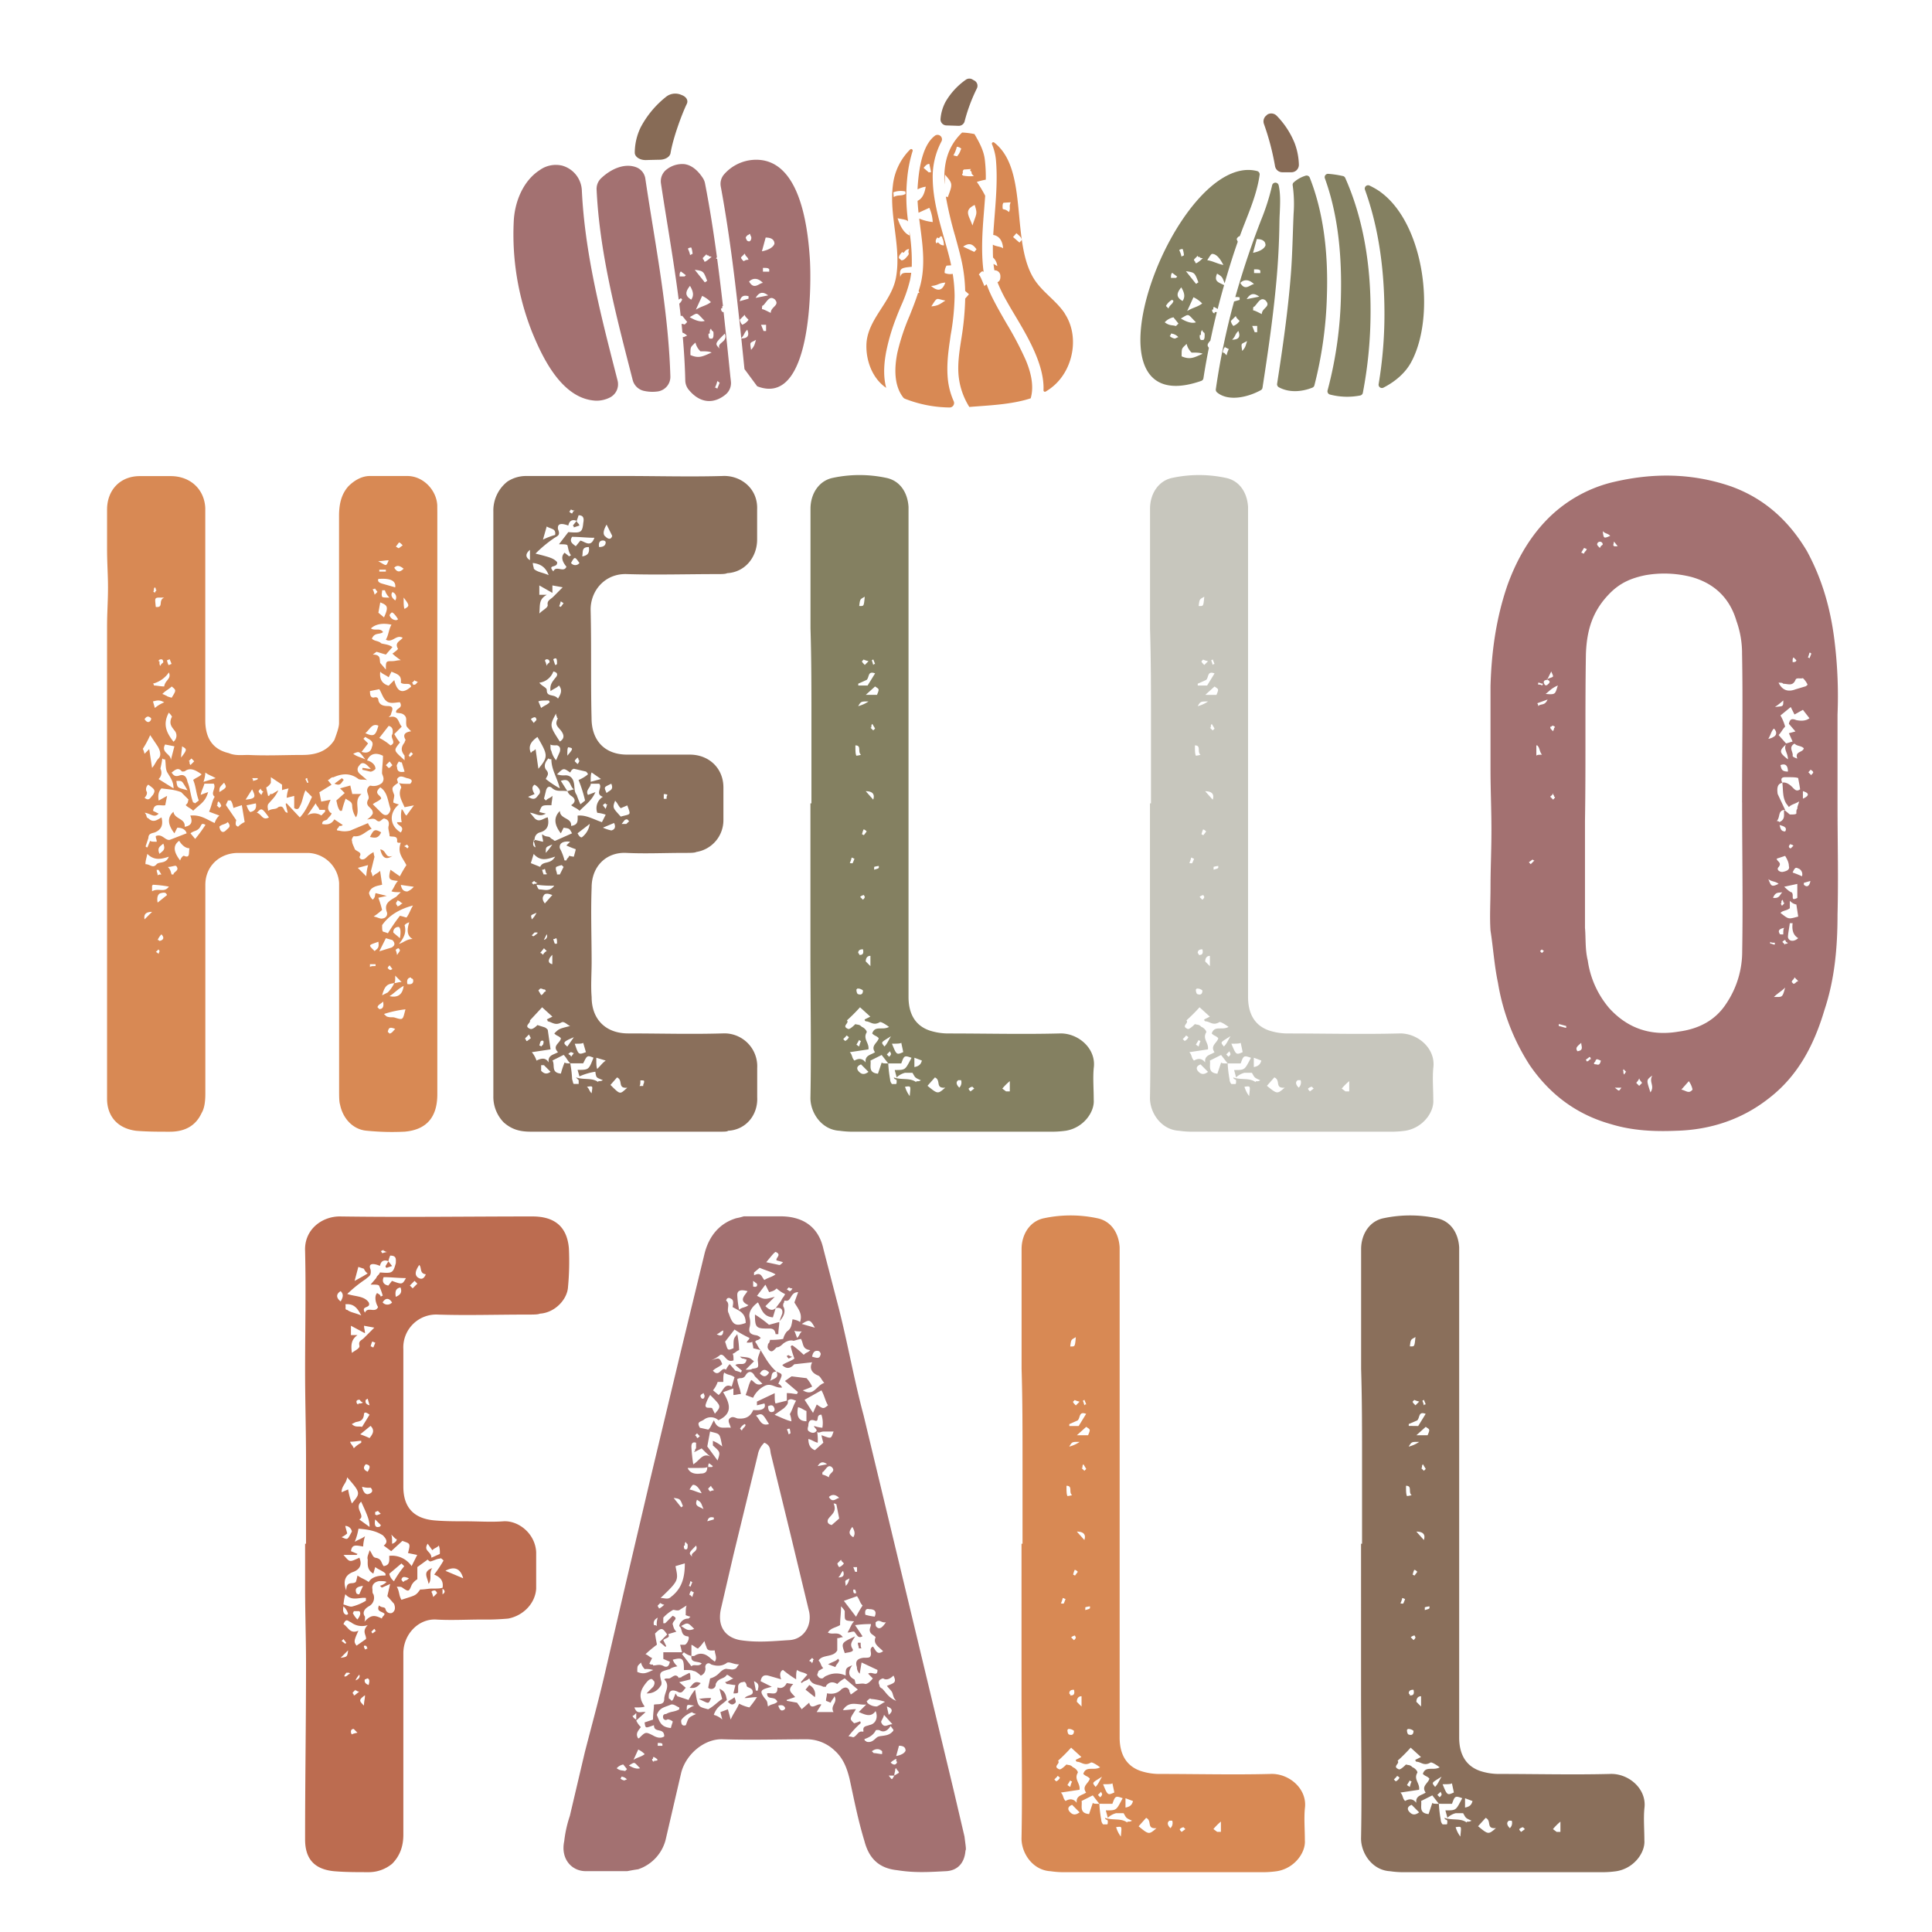 <svg viewBox="0 0 864 864" xmlns="http://www.w3.org/2000/svg" data-sanitized-data-name="Layer 1" data-name="Layer 1" id="Layer_1"><defs><style>.cls-1{fill:#d88954;}.cls-2{fill:#8a6f5b;}.cls-3{fill:#848061;}.cls-4{fill:#c7c6bd;}.cls-5{fill:#a37171;}.cls-6{fill:#bc6c50;}.cls-7{fill:#876b56;}</style></defs><title>FallSvg</title><path d="M195.57,229.18V489.36c0,10.46-5,15.9-14.64,16.73a112.63,112.63,0,0,1-16.73-.41c-6.28-.42-10.88-5.44-12.13-11.72-.42-1.25-.42-3.76-.42-7.11v-92a14.4,14.4,0,0,0-13.39-13.39H105.63c-7.94.42-13.8,6.27-13.8,14.22v93.28c0,3.77-.42,6.7-1.67,8.79-2.51,5.44-7.11,8.36-14.23,8.36-5,0-10,0-15.05-.41-9.63-1.26-13-7.95-13-14.23V280.21c0-6.27.42-11.29.42-17.57,0-5.44-.42-10.87-.42-17.15V227.92c0-8.78,5.85-15,14.64-15h13.8c8.79,0,15.06,5.85,15.48,14.22v95c0,7.95,3.35,13,10.46,14.64,2.93,1.26,5.85.84,8.78.84,8.37.42,16.32,0,24.26,0,6.7,0,11.3-2.09,14.23-6.69,1.25-3.35,2.09-5.86,2.09-7.53V230.85c0-5,.83-9.62,4.18-13.38,2.93-2.93,6.27-4.6,9.62-4.6h16.73c7.11,0,13,6.27,13.39,13ZM64.64,337.1,66.73,335,68,343.38c1.25-1.26,1.67-2.93,2.92-4.19s.84-3.34-.41-5.44l-3.35-5A42.53,42.53,0,0,1,63.8,335C63.8,334.59,64.22,335.43,64.64,337.1ZM68,407.79c-2.93,0-3.77,1.26-3.35,3.35Zm-3.35-86.17c.84,1.26,1.67,1.68,2.51.84a1.54,1.54,0,0,0,.42-1.26C66.31,320,65.48,320.37,64.64,321.62ZM96,368.06a7.41,7.41,0,0,1,2.09-3.35L93.5,363c1.26-2.92,1.26-4.6,2.51-6.69-2.09-1.67.84-3.76-.42-5.85H91.41c-.42,1.67-1.25,2.92-1.67,5l3.34-1.26c-1.25,4.6-3.76,5.44-6.69,8.37-1.25-1.26-2.09-1.26-3.34-2.51,1.25-1.26.83-1.26,1.25-2.51L81,354.25c-3.34-1.25-5.85-1.25-8.78-1.67-1.26,1.25-1.67,2.93-1.26,5.44l3.77-2.1-.84,4.19c-2.09.42-5-1.26-5.44,2.51l2.51,1.25c-2.09,2.09-3.34,0-6.27-.42,1.25,1.26.42,2.09,1.67,2.51,2.09,2.1,3.77.84,5.86-.42.84,3.35,0,5.44-2.93,6.7-1.25.42-2.93.42-2.93,2.51l-1.25,3.76c.42.42.42.42.83.42L67.15,376c.42.42,1.25.42,2.93.42,0-1.25-.42-1.25-.42-2.51,2.93-1.25,4.18,2.09,6.27,1.67l7.53-2.92c-.41-1.68-2.09-2.51-4.18-2.51L78,372.66c-2.93-3.77-3.35-7.12-.42-9.63.42,3.35,5.44,2.93,5,6.7,2.93-.42,3.76-2.09,2.51-5C89.74,364.29,92.25,366.38,96,368.06Zm-31.37-11.3c2.09,1.67,2.51,0,3.76-1.25,1.26-2.1.84-2.51-2.09-4.61a2.6,2.6,0,0,0-.83,2.93C65.89,354.25,65.89,355.51,64.64,356.76Zm1.25,25.1c-.41,2.09-.83,2.93-.83,4.6,2.09,0,3.34,2.09,5,0,1.25-1.25,4.18,0,5.44-3.35C71.75,384.37,68.82,384.79,65.89,381.86ZM68,398.59c2.92-1.67,5.43.84,7.53-2.09a53.18,53.18,0,0,0-7.12-.84l-.41.42Zm.83-134.69c0,.42,0,.42-.42.42l.84.83c0-.42.42-.83.84-1.25-.42,0-.42,0-.42-.42a1.3,1.3,0,0,0-.42-.84A1.54,1.54,0,0,0,68.82,263.9Zm-.42,41.83c.42.42.42.42.42.83,1.26,0,2.93.42,4.6.42.42-2.93,3.35-3.34,2.1-6.27A12.52,12.52,0,0,1,68.4,305.73Zm0,7.95.84,2.92a15.86,15.86,0,0,1,4.18-2.51C71.33,312.84,70.08,313.26,68.4,313.68Zm1.26-42.25c3.76.42.84-2.93,3.76-4.19C68.82,267.24,69.24,266.83,69.66,271.43Zm1.67,153.93c0-.42-.42-.42-.42-.83l-1.25,1.25c.42,0,.84.42,1.25.84C70.91,426.2,71.33,425.78,71.33,425.36ZM70.91,389h-.83c0,1.25.42,1.25.42,2.51.41-.42.83-.42,1.67-.42Zm3.77,11.29c-.42-1.25-1.26-1.25-2.93-.83-1.25.42-1.67,2.09-1.25,4.18Zm-2.51,17.57a8.63,8.63,0,0,0-1.67,2.51c.41,0,.41,0,.83.42C73.42,420.34,73.42,419.09,72.17,417.83Zm-.84-36c1.26-1.26,2.93-1.67,1.68-4.6C71.75,378.51,70.08,378.93,71.33,381.86Zm0-85.75c0,.83,0,1.25.42,1.67.42-1.25,1.26-1.25,1.26-1.67,0-.84-.42-1.26-.84-1.26-.84,0-1.26.42-1.26.84C71.33,295.69,71.33,295.69,71.33,296.11Zm-.42,52.28,6.7,4.19c0-2.93-1.26-4.6-2.51-6.7-1.26-1.67-.84-4.18-1.26-6.27a1.52,1.52,0,0,1-1.25-.42c-.42,2.93-.84,4.19-.84,4.6A3.8,3.8,0,0,1,70.91,348.39ZM76.77,307c-1.25,1.26-2.51,1.68-4.18,3.35,1.25.42,1.67.84,2.09.84-.42,0,.42.41,2.09.83C78.86,308.66,78.86,308.66,76.77,307Zm-2.93,25.94c-2.09,3.76,2.93,4.18,2.51,7.11L78,333.75ZM78,326.64c-1.26-1.67-2.51-2.93-1.26-5.85.42,0,0-.84-1.25-2.09-2.93,5.43-.84,9.2,2.09,13A3.45,3.45,0,0,0,78,326.64Zm-2.1-31.79c-.41,0-.83.42-1.25.42.42,1.67.84,2.51.84,2.09.41,0,.83-.42,1.25-.42Zm1.68,96.21c0-1.25,2.93-1.67,1.25-3.76-.42-.42-2.09.41-3.76.41,1.25,1.26,1.25,2.1,1.67,3.35Zm-.84-45.59c1.26,2.09,2.51,1.67,3.77,1.25,1.67-.42,2.92.42,3.34,2.93,1.26,2.93,1.26,5.86,2.51,9.2a1.3,1.3,0,0,1,.84.42L88.9,358c-1.25-3.35-1.25-6.28-2.51-9.21,1.67-1.25,2.51-1.25,3.77-2.51-2.93-2.09-5-2.92-7.11-1.67-.42.42-.84.42-1.68.42C79.7,343,78.44,344.21,76.77,345.47Zm8,33.88c-1.67,0-3.35-1.26-4.6-3.35-2.93,2.09-2.51,5,.42,8.79.41-1.26,1.25-2.09,1.67-2.09C85.14,384,84.3,381.44,84.72,379.35Zm-5.86-30.12c.42,3.35.42,2.93,5,4.18C81,348.81,81.79,349.23,78.86,349.23ZM81,338.77c2.93-3.76,2.51-3.76.42-5C81.37,335.43,81,336.68,81,338.77Zm3.35,1.68c.42,0,.42,0,.42.42a1.53,1.53,0,0,0,.42,1.25l1.67-1.67-.42-.42-.83-.84Zm2.93,34.72a62.21,62.21,0,0,0,4.6-6.28c-2.09-1.25-1.67.42-2.93,1.67s-2.09.84-3.76,2.1ZM91,349.65,96.43,348c-2.09-1.26-2.93-1.26-4.6-2.51A14.79,14.79,0,0,1,91,349.65Zm6.28,10c0,.42,0,.42-.42.42l1.25,1.25.42-.42.42-.41a3.87,3.87,0,0,0-1.25-2.1A1.54,1.54,0,0,0,97.27,359.69Zm.83-5.44c3.35-2.09,3.35-2.09,2.1-4.18C98.1,352.16,98.1,352.16,98.1,354.25Zm3.77,13.39c-1.26,1.25-2.51.83-3.77,2.09.42,2.51,1.68,2.93,2.93,1.67S103.54,369.73,101.87,367.64Zm7.53,0-1.26-7.53-3.76,1.25c-.42-2.09-.84-2.93-1.26-3.34h-1.25c0,.41-.84,1.67-.84,2.09l4.6,6.69c-.41,1.67-.41,2.51.84,2.93A9.61,9.61,0,0,1,109.4,367.64Zm.42-10c4.6-.42,4.6-1.26,2.92-4.6Zm4.6,1.67c-2.09.42-3.77.84-4.18.84.83,2.51,1.67,3.34,2.09,2.92C114,362.62,114.84,361.36,114.42,359.27ZM112.74,348a1.51,1.51,0,0,1,.42,1.25c1.26-.42,1.68-.42,2.09-.84V348Zm7.53,17.56c-3.34-4.6-3.34-4.18-5.43-2.09C116.93,363.87,117.35,367.22,120.27,365.54Zm-4.6-11.71c0,.42.42.84,1.26,1.68a1.3,1.3,0,0,1,.42-.84c0-.42,0-.42.41-.42,0-.42-.83-.42-1.25-1.67C116.51,353,115.67,353.41,115.67,353.83Zm12.13,5.86c0-.42,0-.42.42-.42l5.86,6.27c2.09-2.09,3.76-5.43,5.44-9.2l-2.93-2.93c-1.26,2.93-1.26,5-2.51,7.12-.42,1.25-1.26,1.67-2.51.83v-5.44l-3.35.84a14.79,14.79,0,0,1,.84-4.18c-2.09.42-3.35.83-2.93.83V350.9l-5-3.34v2.51a5.07,5.07,0,0,1-2.09,2.09l.84,3.76c.41,0,.41,0,.83-.41,0-.42,0-.42.42-.42a1.54,1.54,0,0,0,1.26-.42l2.09-1.26c-1.26,2.93-2.93,4.19-4.6,6.28-.42,1.25,0,1.67,0,2.93,2.09-1.26,3.34-.42,4.6-1.68,2.93-1.25,2.09,2.51,4.18,2.51Zm8.79-11.3.83,1.68h.42c0-1.26-.42-.84-.42-2.09C137,348,137,348,136.59,348.39ZM145.37,363v-.83h-2.51c-.42-1.26-1.25-1.67-1.67-2.93l-3.77,5.44a5.69,5.69,0,0,1,6.28,0Zm25.52,32.63c-1.26.42-2.93.42-4.6,1.68a3.79,3.79,0,0,0-1.26,2.09,5.27,5.27,0,0,0,1.68,2.93c1.25-1.26.83-1.68,1.25-2.93l5,1.25-3.76.84a45.09,45.09,0,0,1,1.67,5.44,30.38,30.38,0,0,1-3.77,2.93c2.1.41,2.93,1.25,4.19.83a2.11,2.11,0,0,0,1.67-2.93c-1.25-3.76,1.26-5,4.18-6.69l2.09-2.09c-2.09,0-3.34,0-4.18-.42,1.26-1.67,1.67-3.35,2.93-4.6-3.76-.42-4.6-.42-3.35-5l4.19,2.93a53.16,53.16,0,0,1,2.92-5c-1.67-3.35-4.18-5.44-2.51-10h-.83c-.42,0-.42,0-.84-.42.42-2.93-1.67-2.09-3.34-2.51,0-1.67-.84-3.35-.42-4.6.42-2.09-.42-2.93-2.09-3.35-1.26.42-1.68,2.1-3.35.84-1.26-1.26-2.51-.42-4.18-.42a7.16,7.16,0,0,0,2.51-2.51c.41-2.93-3.77-2.93-2.1-6.27,1.26-1.68-2.09-4.19.84-6.28h.42a5.79,5.79,0,0,0,5-1.25c1.25-1.68.42-2.93,0-4.19,0-2.92.42-5,.42-7.94-3.35-1.68-5.86-.84-7.11,2.09a5.33,5.33,0,0,1,2.92,1.67,3.2,3.2,0,0,1,.84,2.09,3.82,3.82,0,0,1-2.09,1.26c-.42,0-1.67-.42-3.77-.84v-.83c1.26,0,2.1.41,3.77.41l-1.26-1.25c-1.67-1.67-2.92-1.67-3.76-.42-1.26,1.26-1.26,2.93.42,4.18l2.93,2.51c-1.68-.42-2.51,0-3.77-.42-3.76-2.92-7.53-2.51-11.29-.83h-.42c-1.26.42-.84.83-2.09,1.25l1.67,2.09-5.44,3.35.84,4.18,4.18-.83c-1.25,2.93-1.67,4.18,0,5.85q1.26,0-1.25,2.51c-.42,1.26-2.51.42-2.51,2.51,2.51.42,4.18,0,5.44-2.09l3.76,2.51a1.53,1.53,0,0,1-1.25.42c-.42,0-.42,0-.42.42-1.26,1.25-1.26,1.67,0,1.67a10,10,0,0,0,5,0l7.94-3.34a8.71,8.71,0,0,0,1.68,2.5c-2.93,1.26-4.6,3.77-7.95,3.35-.42,0-1.26,1.67-.84,2.09,0,1.26.84,2.51,1.26,3.77,1.25,1.25,3.34,1.25,2.09,3.34,0,1.26,1.67,1.68,2.93.42a13.91,13.91,0,0,1,3.34-2.51,8.31,8.31,0,0,0,.42,2.09l-1.67,6.7c0-.42.42.41.84,2.09,1.25-1.26,2.09-1.26,3.34-2.51Zm-17.15-46.85c-1.26,1.26-1.26,2.93-4.18,1.68L152.9,348Zm2.93,2.51c.41,2.09.83,3.35.83,3.77h4.19c-3.77,2.93-.42,7.11-2.51,10.45a9.93,9.93,0,0,1-1.68-5c0-2.1-1.25-2.1-2.93-3.35a45.09,45.09,0,0,0-1.67,5.44h-.83c-1.26-1.68-1.26-3.35-1.68-4.6l3.77-3.35-2.09-2.09Zm1.25-14.22c1.67,1.26,2.51,1.26,5.44,2.51C160.43,335.85,160.85,335.85,157.92,337.1Zm5.86,54.8a25.5,25.5,0,0,1,.83-5l-4.6,1.25Zm.83-59.4-2.92,3.76c2.51.84,4.18,0,4.6-2.09,1.25-2.93-1.26-3.34-2.93-4.6l-.84.84Zm-1.25-4.6c3.76,1.67,4.6,1.25,5.86-3.35C166.29,323.3,165.45,326.22,163.36,327.9Zm2.09-18.83c0,2.1.42,2.93,1.67,2.93,1.26-.42,2.1,0,2.1,1.26.41,1.67,1.67,2.51,4.18,2.51,2.09,0,2.51.83,1.67,2.93-.42,1.25,0,.83-1.25,2.09,4.6-1.26,4.18,2.51,5.85,4.18l-3.34,3.35,1.25,2.09,1.26,1.67c-2.93,3.77-2.93,3.35,2.09,7.95v-2.09c-1.68-2.09-1.68-3.77,0-5.86,0-.42.42-.84.42-1.25-1.26-2.1-.42-3.35,2.51-3.77-1.26-1.25-2.1-2.09-2.1-2.51-.41-2.09.42-3.35-.83-4.6s-2.51-.84-3.77-1.25c-.42-2.1,3.35-1.68,1.68-4.61-1.68,0-4.19.84-5.86-.41s-2.09-3.35-3.35-5.44Zm5,63.17c-1.25,2.93-2.93,2.51-5,2.09C167.12,371,167.54,370.56,170.47,372.24Zm-5,60.23c.42-.41,1.26-.41,2.51-.41v-.84h-2.51Zm3.77-11.29c-4.61,1.67-4.61,1.25-1.68,4.18C168.8,424.11,169.63,424.11,169.22,421.18Zm-3.35-140.13c1.67,1.25,4.18-.42,5.44,1.67-1.68,1.26-3.77,0-5,2.93,1.25,1.25,2.93.84,4.18,2.09,1.26.42,3.35.42,5,1.67l-2.93,3.35-4.18-1.25-1.67,1.25c3.76,0,2.92,2.09,3.34,3.77l2.51,2.92c0-3.76,0-3.76,2.93-3.76,1.25,0,2.09-.42,3.76-.42a28.44,28.44,0,0,1-3.76-2.93l1.67-1.25.84-.84c-1.67-2.93.84-3.35,2.09-5-2.93-1.67-4.6,2.51-7.53.84,1.26-2.09,1.26-4.6,2.51-6.7C171.31,278.54,168,279,165.87,281.05Zm1.67-18c0,.42,0,.42-.42.42s-.41,0-.41.42c0-.42.41.42.83,2.09l1.26-1.26Zm2.93,94.12c-1.25,1.25-2.09,1.25-3.76,2.51l3.76,3.76c1.26,1.26,2.09,1.26,2.93.84a3.59,3.59,0,0,0,1.25-2.51c-1.25-3.35-1.25-7.53-4.6-9.62C166.71,355.09,170.47,355.51,170.47,357.18Zm-.84,94.12c1.68,0,2.1-1.26,1.68-3.35-1.26,1.26-2.09,1.26-2.51,2.51ZM170.89,261l5.85,1.67q.63-4.39-7.52-3.76C168.8,259.71,169.22,260.55,170.89,261Zm-1.67-10c3.76,2.09,3.34,2.51,4.6-.42C172.56,250.51,171.31,250.93,169.22,250.93Zm2.51,25.1c2.09-4.6,1.67-5.44-1.68-6.69l-.83,4.6Zm-2.1-21.33v.83h2.93v-.83Zm5.86,73.62c.42-2.1,0-3.35-1.67-3.77L169.63,330a25.19,25.19,0,0,1,5,3.35C177.58,332.08,174.24,330,175.49,328.32Zm-.42,95.37c1.67-.84,1.67-2.09.42-3.35l-2.93-.83-2.93,5.85Zm4.18-118.38c.42-3.35-1.25-3.77-4.18-5l-1.25,2.51c-1.68-1.26-2.51-1.26-3.77-2.51q-.63,5,3.77,6.27l2.51-2.51c1.25,5.44,3.76,6.28,7.53,2.93C183.44,304.89,180.93,306.56,179.25,305.31Zm-9.2,74.46c2.93.42,2.09,4.18,5.44,2.93C172.56,384.79,170.89,383.53,170.05,379.77Zm4.19-112.53a7.38,7.38,0,0,1-2.1-3.34h-1.25c0,1.25-.42,1.67,0,2.93C171.31,267.24,172.14,267.24,174.24,267.24Zm7.52,143.06c1.26-1.67,1.68-3.34,2.93-5.43q-9.41,2.5-13.8,8.78c0,1.67,0,2.51.42,2.93,1.67.42,2.51.83,2.09.83a87.09,87.09,0,0,1,5.44-7.94C180.51,409.89,181.35,410.3,181.76,410.3Zm-2.09,28.87-2.93-2.93c0,2.09,0,2.93-.41,3.34-2.93.42-4.19.84-5.44,5.44l2.51-1.25a15.21,15.21,0,0,0,2.93-4.19C177.58,439.58,178,439.17,179.67,439.17Zm1.68,12.13a50,50,0,0,0-9.62,2.09c.83.83,1.25,1.25,1.67,1.25,1.25.42,2.09,0,3.34.42C180.51,456.32,180.09,455.9,181.35,451.3Zm-7.53-107.92c.42,0,.83-.42,1.67-1.26l-1.25-1.67-1.68,1.67Zm1.67,89.93-1.25-1.67c-.42.42-.84.83-.84,1.25.42.42.84.84,1.25.84Zm-1.25,28.86c1.25-.42,1.25-.83,2.5-2.09-2.92-1.25-2.92,0-3.34,1.26Zm0-187a3.12,3.12,0,0,0,2.92,2.09,1.32,1.32,0,0,0,.84-.41c-1.26-2.1-2.51-3.35-2.93-2.93S174.24,274.77,174.24,275.19Zm0,170.25c3.76.84,5.85-.84,6.27-4.6C177.58,442.51,176.33,444.19,174.24,445.44Zm2.5-176.94a2.48,2.48,0,0,0-1.25-3.77C174.65,266,175.07,267.24,176.74,268.5Zm8.37,91.61-4.18.83c-1.26-2.92-2.93-5.43-1.68-8.36.42-.42,0-1.26-.83-2.51.83.42,2.51.42,5,.42q1.88-1.89-1.26-2.51c-1.67-.42-3.34-1.68-4.6.41,0,.42.42,1.26.42,1.68-2.93,2.09-2.93,2.09-1.67,5.44,0,1.25-.42,2.09-.42,3.34a13.21,13.21,0,0,0,2.51.84c-4.6,3.76-4.18,9.62.83,12.55,2.1-2.93-1.67-2.93-1.67-4.6h2.09a13.44,13.44,0,0,1,0-5.86c1.26,1.25.84,1.67,2.09,2.93Zm-6.27,59.4c.41-2.51.41-4.19-.42-5a2.21,2.21,0,0,0-2.51,2.51Zm-2.51-165.65c1.25,2.09,2.51,2.09,4.18.42C178.84,253,177.58,252.6,176.33,253.86Zm2.51,171.08c0-.41-.84-1.25-.84-.83-.42,0-.84.42-1.26.83,0-.83.42,0,.84,2.1C178.42,425.78,178.84,425.36,178.84,424.94Zm-1.68-180.7c0,.42,0,.42.42.42.42.41.42.41.84.41l1.67-1.25c-.84-.84-1.25-1.26-1.67-1.26ZM180.09,404c-1.25-.42-.84-.84-2.09-1.26-.42,0-.42,0-.42.42-.42.42-.42.42-.42.84s0,.42.42.84c0,.41,0,.41.42.41C179.25,404.87,178.84,404.45,180.09,404ZM177.58,343c0,2.09,1.26,2.51,3.35,2.09l-1.26-4.18a1.52,1.52,0,0,1-1.25-.42C177.58,341.7,177.16,342.54,177.58,343Zm7.11,77c-2.51-1.25-2.93-3.76-1.67-7.53a4.47,4.47,0,0,0-1.67.84l-.42.42c.83,2.93,0,5.44-2.51,8.37C180.51,421.6,181.76,419.92,184.69,419.92Zm.42-23.42-5.86-.84c.42,2.09,1.26,2.93,2.93,2.93A7.49,7.49,0,0,0,185.11,396.5Zm-4.6-129.26c0,2.51,0,4.19.42,5C183,271,183.44,271,180.51,267.24Zm2.09,111.27a.89.89,0,0,0-.84-.83l-.41.41c-.42,0-.42,0-.42.42.42,0,.83.42,1.25.84C182.6,378.93,183,378.51,182.6,378.51Zm2.09,59.4-.42-.42c-.41,0-.41,0-.41-.42-1.26,0-2.1.84-1.68,2.93C184.27,440.42,185.11,439.58,184.69,437.91Zm0-100.81-.83-.84c-.42.42-.84.84-.84,1.26-.42,0-.42,0,0,.42,0,.42,0,.42.42.42Zm2.51-32.21c-1.25,0-.83-.42-1.25-.42s-.42,0-.42-.42l-1.26,1.26.42.42c0,.42,0,.42.42.42C186.37,306.15,186,305.31,187.2,304.89Z" class="cls-1"></path><path d="M338.62,490.62c.42,7.95-5,14.64-13,15.06-.41.41-1.67.41-3.76.41h-84.5c-4.6,0-8.36-.83-12.13-4.18a16.42,16.42,0,0,1-4.6-11.71V228.76a16.47,16.47,0,0,1,6.27-13.39,15.11,15.11,0,0,1,8.37-2.5h44.34c14.64,0,28.86.41,43.5,0,7.95-.42,15.9,5.43,15.48,15v13.39c0,7.95-5.44,14.64-13.38,15.06-.84.42-2.51.42-4.61.42-13.38,0-26.77.41-40.15,0-9.62-.42-16.32,7.11-16.32,15.89.42,16.32,0,32.21.42,48.52,0,10,5.86,16.32,15.9,16.32h28c8.79,0,15.06,6.27,15.06,14.64V366.8A14.37,14.37,0,0,1,311.43,381c-.84.42-2.51.42-5.44.42-8.78,0-17.57.42-25.93,0-8.79-.42-15.48,5.86-15.48,15.48-.42,11.29,0,22.17,0,33.46,0,5-.42,10.46,0,15.48,0,10,6.28,16.31,16.32,16.31,14.64,0,27.6.42,42.24,0a14.7,14.7,0,0,1,15.48,15.48Zm-102.06-28-1.68,1.67c0,.42,0,.42.42.84,0,.42,0,.42.42.42l1.67-1.26ZM237,245.91c-2.09,1.67-2.09,3.35,0,4.6Zm.84,224.63a11.72,11.72,0,0,1,2.09,3.76c2.51-1.25,4.18-1.25,5.44.84-.42-3.35,2.09-3.35,4.18-4.6-2.93-2.93,1.26-4.18,1.26-6.28-1.26-1.25-1.68-.83-2.93-2.09,2.09-2.09,2.09-2.09,7.11-3.34-1.25-.42-2.51-2.1-3.76-1.68-2.93,1.68-4.19,0-6.28-.42a1.29,1.29,0,0,0-.42-.83l2.51-1.26-4.6-4.18L237,456.32c.42,1.25-2.92,2.51,0,3.76.84.42,2.09-.42,3.35-1.67,3.76,1.25,3.35.83,4.6,2.09l1.26,8.78Zm1.25-115.45-2.92,1.25c3.34,2.09,3.76,0,5-1.25.83-1.26,0-2.93-2.1-4.19C237.81,351.74,237.81,353,239.06,355.09Zm-1.67-18.41.84-.83c.42,0,.83-.42,1.25-.84l1.26,8.78c4.6-5.43,4.18-6.27-.42-14.22C237.39,331.66,236.14,333.75,237.39,336.68Zm32.21,19.66c-3.76-1.25,0-4.18-1.67-5.85h-3.77c0,1.67-2.51,2.92-1.25,5l3.34-1.26c-1.67,3.77-4.18,5.44-7.11,8.37-1.25-1.26-2.09-1.26-3.76-2.51,2.09-1.26,2.09-2.93,0-4.19a4.39,4.39,0,0,1-1.67-2.09l2.92-.83c-2.09-1.26-1.25-5.44-5.85-3.77l2.93,4.6c-2.93-.42-4.61.42-6.7-1.25-1.25-1.26-2.51-.84-2.93,1.25l-.83,3.35.83.84c1.26-1.26,1.68-.84,2.93-2.1,0,1.68-.42,2.93-.42,4.19-4.6,0-4.18,0-5.43,2.92-.42,0,.83.42,2.92.84-2.92,1.67-4.18,0-7.11-.42l2.09,2.51c2.1,2.1,3.77,0,5.86-.42.84,3.77-.42,5.86-3.35,6.7a3.18,3.18,0,0,0-2.51,3.34h-.41V376c-.42,1.26-.42,2.51.83,2.93l-.83-2.93c.41,0,.41,0,.41-.42,2.1.42,3.35.84,3.77.84,0-1.25-.42-1.67-.42-3.35,1.67,1.26,2.09.84,3.35,1.26,1.25,1.25,1.25.84,1.67,1.25s.42.42.84.42l7.53-3.34c-1.26-2.1-.84-2.1-3.77-2.51l-1.25,2.51c-2.93-3.77-3.35-7.12-.42-10,0,3.76,5.44,2.92,5,6.69,3.35-.42,2.93-2.51,2.93-4.6,3.76-.42,7.11,1.67,10.87,2.93l1.68-3.35a15.52,15.52,0,0,0-3.77-.84A6,6,0,0,1,269.6,356.34Zm-32.21-34.72,1.26,1.68L239.9,322c0-.84-.42-1.25-.84-1.25A3.17,3.17,0,0,0,237.39,321.62Zm1.26,60.24L237.39,386l4.18,1.67c1.26-2.92,4.61-.83,6.7-4.6C244.5,384.37,241.57,385.21,238.65,381.86Zm-.84,29.28a9.67,9.67,0,0,0,2.09-2.93C237,409.47,237.39,409.05,237.81,411.14Zm1.67-16.73c-.42,0-.42,0-.42-.42-.41,0-.83.42-1.25.84l.84.83c0-.42,0-.42.41-.42a1.57,1.57,0,0,0,1.26-.41C239.9,394.83,239.9,394.83,239.48,394.41Zm-1.67,23.84c.42.42.42.42.84.42l1.67-1.26V417h-1.26Zm.42-166.48a8.54,8.54,0,0,0,.42,2.09c0,.42,0,.42.41.84,1.68,1.25,3.35,1.25,6.28,2.5C244.08,253.86,242,252.19,238.23,251.77Zm1.25-4.19c6.7,1.68,8,2.1,9.62,3.77.42,2.93-4.6.84-1.67,4.18,1.26-2.93,4.6.84,5.86-2.09-2.09-2.51-2.51-4.6-.84-6.27l2.09,1.67c.42-.42.42-.42.84-.42-1.26-1.67-1.26-3.35-1.67-4.6-.42-.42-1.68-.42-3.77-.42l4.18-5.44c5.44.42,6.28.42,6.7-4.18.42-2.09,0-3.35-2.09-3.35l-.84,2.51c-2.09-.83-3.35,0-3.77,2.09-3.34-1.25-5-.83-4.6,1.68,1.26,2.93-.42,2.93-2.09,4.18A56.7,56.7,0,0,0,239.48,247.58Zm8.37,148.5a50.45,50.45,0,0,1-7.95-.42c.42,1.26.84,2.09,1.26,2.09C243.25,397.75,245.76,399,247.85,396.08Zm-7.11-82.4L242,316.6c1.68-1.25,2.51-1.25,3.77-2.51,0-.41,0-.41-.42-.83C243.25,313.26,241.57,313.26,240.74,313.68Zm2.93,128.83c-1.26,0-.84-.42-2.1-.42l-.83.84L242,445c1.26-.42.84-1.25,2.09-1.67A1.32,1.32,0,0,0,243.67,442.51Zm7.94-179.87-4.6-.83v3.34l-5.85-3.34V266h3.34c-3.76,2.09-2.93,4.6-3.34,8.37,1.67-1.68,3.76-2.51,3.76-3.77-.42-2.09,1.26-2.51,2.51-3.76Zm-10.45,42.67c1.25,1.67,3.34,2.09,3.34,3.35,0,2.09,1.26,2.09,2.93,2.51a3.75,3.75,0,0,1,2.09,1.25c1.26-2.09,2.09-3.76.42-5.86-1.25,1.26-2.09,1.26-3.76,2.51-.42-2.92.83-4.18,2.09-5.85,1.25-1.26,1.25-2.51-.84-2.93A7.72,7.72,0,0,1,241.16,305.31ZM242,468l.84-.84c.42-1.25.42-2.09-.84-1.67-.42.42-.42.84-.83,2.09C241.57,467.61,241.57,467.61,242,468Zm.84-41a3.3,3.3,0,0,1,1.67-1.68l-1.25-1.25-1.68,2.09a1.3,1.3,0,0,1,.84.42Zm3.35,52.28-2.93-2.93H242v2.51C243.25,480.16,244.5,480.58,246.18,479.32Zm-2.51-90.77a1.54,1.54,0,0,1-1.26.42c.42,1.67.84,2.51.84,2.09h.83c.42,0,.42,0,.42-.42C244.08,390.64,244.08,389.81,243.67,388.55ZM247,400.26c-1.25-.41-2.09-.83-3.34-.41-1.26,1.25-1.26,2.51,0,4.18Zm-4.18-158.95a32.57,32.57,0,0,1,5.44-2.09c.42-2.93-1.68-2.51-3.77-3.77Zm.42,179a1.75,1.75,0,0,0,1.25-2.51Zm.83-71.95a41.13,41.13,0,0,0,6.28,4.19c-1.26-5-3.77-8.37-3.77-13h-.41c-.42,0-.42,0-.84-.42-2.09,2.09-2.09,4.19-.84,5.44C245.76,346.3,244.5,347.14,244.08,348.39Zm.42-53.54a.89.89,0,0,0-.83.84c0-.42.41.42.83,2.09.42-1.25,1.26-1.25,1.26-1.67A1.11,1.11,0,0,0,244.5,294.85Zm-.42,86.59a28.44,28.44,0,0,0,2.93-3.76C244.08,378.93,244.08,378.51,244.08,381.44ZM247,427c-2.09,2.09-2.09,3.76,0,4.18Zm-.83-94.12c0,1.67,0,2.51.41,2.93a9.88,9.88,0,0,0,2.1,4.18l1.67-3.77c.42-1.67,0-2.51-1.26-2.92C247.85,333.34,246.59,333.34,246.18,332.92Zm3.34-11.72c-.42,0-.42,0-.42-.41s-.41-.42-.41-1.68c-2.93,5.44-2.93,5.44,1.67,12.55,2.09-1.25,2.09-2.93.42-5C249.52,325,247.85,324.13,249.52,321.2Zm18.41,162.31a2.5,2.5,0,0,0,1.67-.42c-2.93-1.26-2.93-.84-3.35-3.77a27,27,0,0,0-7.11,2.09l-.83-2.92c5,0,5,0,7.11-5.44-2.93-1.26-2.93-.84-4.6,2.51H255c-1.25-1.26-1.67-2.51-2.93-3.77l-5,2.51c1.26,2.09-.83,5.44,3.77,5.86a34.79,34.79,0,0,1,1.67-5c.42.42,1.26.42,2.51.42a53.24,53.24,0,0,1,.84,7.11c.42,1.25.42,2.09.83,2.09h2.1v-1.67l-1.26-1.26c3.77,1.26,7.11,0,10,2.09C267.51,483.51,267.51,483.51,267.93,483.51ZM248.69,294.43a1.54,1.54,0,0,0-1.26.42l.84,2.51c.42,0,.42,0,.83-.42C249.1,295.69,249.1,294.85,248.69,294.43Zm-1.26,125.49c.42,1.68.84,2.51.84,2.1h.83c0-1.26,0-2.1-.41-2.51A1.57,1.57,0,0,1,247.43,419.92Zm1.67-28.86h1.26l1.67-3.35-.83-.83a13.8,13.8,0,0,0-2.51.83C248.27,389,249.1,389.81,249.1,391.06Zm0-44.76a9.29,9.29,0,0,0,3.77.42c2.09,0,3.35,1.26,3.76,3.35.42,1.67,0,3.76,1.26,5.44a44.25,44.25,0,0,0,1.67,4.18l2.09-1.67a60.94,60.94,0,0,0-2.92-9.21,15.59,15.59,0,0,0,4.18-2.51c0-.42-.42-.83-.84-1.25l-5.44-1.26c-1.25.42-1.25,1.26-1.67,1.68C252,343.38,252,343.38,249.1,346.3Zm1.68-74.87,1.25-1.68-1.25-.83c-.42,1.67-.84,2.51-.84,2.09Zm6.69,108.34a43,43,0,0,1-4.18-1.68l1.67-1.67c-3.35-.42-5,.84-4.6,2.93a23.37,23.37,0,0,1,2.09,5.44h.84c.42-1.26.83-.84,1.25-2.09a8.72,8.72,0,0,0,2.09.41C257.05,381.44,257.47,380.19,257.47,379.77Zm-.84,84.08c-5,2.09-5,2.51-2.92,4.18Zm-2.51-129.68c-.41.42-.41,1.68-.41,3.77C256.63,334.59,256.22,334.59,254.12,334.17Zm0,137.21c.84.41,1.26.83,1.26,1.25l1.25-1.67c-.41,0-.83-.42-1.25-.42S254.54,471,254.12,471.38Zm.42-242.62c.42.42.84.84,1.26.84s0-.84,1.25-1.26c-1.25,0-1.25-.42-1.67-.42S255,228.76,254.54,228.76Zm5,13c2.09.42,4.6,3.34,6.28-1.26-3.35,0-6.7-.42-10-.42-1.26,2.1,0,2.93,1.67,4.19Zm-.42,10c-2.09-2.93-2.09-2.93-3.76,0A2.35,2.35,0,0,0,259.14,251.77Zm-2.51-15.9c0-.42,0-.42-.41-.84l1.67-2.09c.42,1.26.84.84,1.25,2.09Zm2.1,103.74a1.3,1.3,0,0,0-.42-.84c-.84.84-1.26,1.26-1.26,1.68l1.26,1.25a3.14,3.14,0,0,0,.83-1.67C258.73,340,258.73,340,258.73,339.61Zm2.09,126.75c-.42.41-1.68.41-3.77.41,1.68,5,1.68,5,5,3.77Zm2.92-97.89-5.43,4.19c.83,1.67,1.67,2.09,2.09,1.67A9.15,9.15,0,0,0,263.74,368.47Zm-.41-123.81c-3.35,0-2.51,2.09-2.93,4.18C262.91,248.42,263.74,247.17,263.33,244.66ZM262.49,486c1.25,1.25.84,1.67,2.09,2.92C265,485.6,265.42,485.6,262.49,486Zm2.09-140.55c-.42.83-.42,2.09-.42,4.18l4.6-1.26Zm6.28,128.83-4.19-1.25c0,2.51,0,4.18.42,5C268.76,476.39,269.18,475.56,270.86,474.3Zm-2.93-229.64c2.09,0,2.93-.84,2.93-2.1,0-.41-.42-.83-1.26-.83C268.35,241.73,267.51,242.56,267.93,244.66Zm2.93,117.12c0-.42.41-.84.41-1.25s0-.42.42-.42l-.42-.42c-.41,0-.41,0-.41-.42-.42,0-.84.42-1.26.84Zm3.76,6.28-5,2.09a17.68,17.68,0,0,0,3.77,1.25C275,371,275.46,369.73,274.62,368.06Zm-3.35-133.44c-1.67,2.92-1.67,4.6-.41,5.43,1.25,1.26,2.51,1.26,2.92-.41Zm0,120.05c1.26-1.26,3.35-1.26,2.1-4.18C270,352.16,270,351.74,271.27,354.67ZM273,485.18c4.6,4.6,4.18,4.18,7.53,1.25-4.6.42-1.68-3.34-4.6-4.6Zm4.6-120c4.6-1.26,4.6-.42,2.93-5l-2.93,1.25c-1.26-1.25-1.26-2.09-2.51-3.34C273.78,361.36,274.2,361.36,277.55,365.13Zm3.76,2.09-.83-.84a1.54,1.54,0,0,0-1.26.42L278,368.47h2.09Zm6.28,118.38c0-1.26.42-.84.42-2.09,0-.42-.42-.42-1.68-.42,0,1.25,0,2.09-.41,2.51Zm9.2-128.42h1.26c0-.84,0-1.26.41-1.67-.41-.42-.83-.42-1.67-.42Z" class="cls-2"></path><path d="M362.88,359.27V322.46c0-13.8,0-27.61-.42-41.41V227.51c0-6.7,3.76-12.55,10-13.81a57.35,57.35,0,0,1,23.84,0c6.27,1.26,9.62,6.69,10,13V445.86c0,7.95,3.35,13,9.62,15.06a27.19,27.19,0,0,0,8.37,1.25c16.73,0,33,.42,49.36,0,8.36-.42,16.73,6.7,15.47,15.48-.41,4.6,0,9.2,0,14.22.42,5.44-4.6,12.55-12.55,13.81a46.32,46.32,0,0,1-7.53.41H382.54a41.32,41.32,0,0,1-7.11-.41c-7.95-.42-13-7.95-13-14.64.42-21.34,0-43.09,0-64.42V359.27Zm15.47,104.16-1.25,1.25.84.84a3.32,3.32,0,0,0,1.67-1.67C378.77,463,378.35,463,378.35,463.43Zm1.68,7.11c1.25,1.25.83,2.51,2.09,3.76,2.09-1.25,3.76-.83,5,.84-.42-3.35,2.51-3.35,4.18-4.6-2.09-2.93,1.26-4.18,1.67-6.28-1.25-1.25-1.67-.83-2.92-2.09,1.25-3.76,4.6-1.25,7.53-2.93-1.68-1.25-3.77-2.51-4.19-2.09-2.93,1.68-4.18-.42-6.27-.42-.42-.41-.42-.41-.42-.83l2.51-1.26-4.6-4.18a79,79,0,0,1-5.86,5.86c1.26,1.25-2.51,2.51.42,3.76.42.42,1.67-.42,3.35-2.09,1.25.42,1.67,0,2.92,1.25,1.26.42,2.51,2.1,2.1,2.51-1.68,2.93,1.25,4.61.83,7.53Zm.83-87c-.42,1.68-.83,2.51-.83,2.09,0,.42.41.42.83.42h.42a17,17,0,0,0,.84-2.09C381.7,384,381.28,383.53,380.86,383.53Zm1.68-50.19c0,2.09,0,3.76.42,4.6a8.54,8.54,0,0,0,2.09-.42C383.37,336.26,385.46,333.34,382.54,333.34ZM383,442.51c0,1.26.41,2.09.83,2.09,1.26.42,2.09,0,2.09-1.67a3.52,3.52,0,0,0-2.51-.84ZM384.21,468a13.57,13.57,0,0,1,.84-2.51c-.42,0-.42,0-.84-.42L383,467.19Zm.84,8c-2.09.83-2.09,2.09-.84,3.34s2.51,1.26,4.18,0ZM388,306.56l3.35-5.43c-3.35-1.26-2.51,1.67-3.76,2.92l-3.77,1.68v.83Zm-4.18,9.21a14.47,14.47,0,0,0,4.6-2.09C385.05,313.68,385.05,313.68,383.79,315.77Zm0,110.43.42.42c0,.42,0,.42.42.42,1.25,0,1.67-.84,1.25-2.51C384.63,424.53,383.79,424.94,383.79,426.2Zm2.93-159.37c-2.09,1.25-2.09.83-2.51,4.18C386.3,271,386.3,271.43,386.72,266.83Zm-.84,135.53c.42-.42.84-.84.84-1.26l-.42-.84a3.16,3.16,0,0,0-1.67.84Zm2.51-106.67c-1.67-.42-2.51-.84-2.09-.84l-.84.84c0,.42.42.84,1.26,1.67Zm-.83,76.13c-.42-.42-.84-.84-1.26-.84,0-.42-.42.42-.84,2.09l.84.42Zm4.6-61.07c1.25-2.93.83-2.51-.84-3.77l-4.18,3.77Zm-1.68,46.85c.84-2.51-.41-3.77-3.34-3.77Zm-1.25,69.85c-1.26,0-2.09.84-2.09,2.51l2.09,2.1Zm.84-103.74a1.54,1.54,0,0,0-.42,1.26c0,.42,0,.42-.42.42l1.25,1.25.84-.83Zm7.11,151.85-2.93-3.77-5,2.51c.42,2.09-1.26,5.44,3.35,5.86l1.67-5c.42.42,1.25.42,2.93.42a54.72,54.72,0,0,0,.83,7.11,3.18,3.18,0,0,0,.84,2.09h1.67c.42,0,.42-.42.42-1.67l-.42-.42a.9.9,0,0,1-.83-.84c3.76,1.26,7.11,0,10,2.09,0-.41,0-.41.41-.41a2.53,2.53,0,0,0,1.68-.42c-2.93-1.26-2.51-1.26-3.77-3.35h-3.34a8.63,8.63,0,0,0-3.77,2.09c0-.42-.42-1.67-.83-3.34,5,0,4.6,0,7.52-5.44-3.34-1.26-3.34-.84-4.6,2.51Zm-5.86-178.62-.84-2.09c-.41.42-.41.42-.83.42,0-.42.42.42.83,2.09C390.9,296.94,390.9,296.94,391.32,296.94Zm-.42,92c1.26-.42,1.68-.42,2.09-.84v-.83a8.72,8.72,0,0,0-2.09.41Zm7.53,74.46c-4.6,2.93-4.6,2.51-2.93,4.6C396.76,466.77,397.18,465.52,398.43,463.43Zm0,7.95c0-.42-.42-.84-.42-1.26l-1.25,1.26c-.42,0,0,.41.84,1.25C398,472.21,398.43,471.79,398.43,471.38Zm5.44-.84c0-.42-.42-2.09-.84-4.18-.42.41-2.09.41-4.18.41C400.94,471.79,400.94,471.79,403.87,470.54Zm.84,15.48a12.91,12.91,0,0,0,2.09,4.18C407.22,485.6,407.63,485.6,404.71,486Zm4.18-8.79c2.09-.42,2.93-1.25,3.35-2.93l-3.35-1.25Zm9.2,4.6-3.34,3.77c4.6,3.76,4.6,3.76,7.94.83C418.09,486.85,421,483.09,418.09,481.83Zm11.71,1.26h-1.25c-1.26.83-.84,2.09.42,3.34A3.25,3.25,0,0,0,429.8,483.09Zm5.86,3.76-.84-.83a3.17,3.17,0,0,0-1.67.83c0,.42.42.84.84,1.26Zm15.9-3.34a25.15,25.15,0,0,0-3.35,3.34l1.67,1.26h1.68Z" class="cls-3"></path><path d="M514.72,359.27V322.46c0-13.8,0-27.61-.42-41.41V227.51c0-6.7,3.76-12.55,10-13.81a57.35,57.35,0,0,1,23.84,0c6.28,1.26,9.62,6.69,10,13V445.86c0,7.95,3.35,13,9.62,15.06a27.19,27.19,0,0,0,8.37,1.25c16.73,0,33,.42,49.36,0,8.36-.42,16.73,6.7,15.48,15.48-.42,4.6,0,9.2,0,14.22.41,5.44-4.61,12.55-12.55,13.81a46.44,46.44,0,0,1-7.53.41H534.38a41.32,41.32,0,0,1-7.11-.41c-7.95-.42-13-7.95-13-14.64.42-21.34,0-43.09,0-64.42V359.27Zm15.47,104.16-1.25,1.25.84.84a3.32,3.32,0,0,0,1.67-1.67C530.61,463,530.19,463,530.19,463.43Zm1.68,7.11c1.25,1.25.83,2.51,2.09,3.76,2.09-1.25,3.76-.83,5,.84-.42-3.35,2.51-3.35,4.18-4.6-2.09-2.93,1.26-4.18,1.68-6.28-1.26-1.25-1.68-.83-2.93-2.09,1.25-3.76,4.6-1.25,7.53-2.93-1.68-1.25-3.77-2.51-4.19-2.09-2.92,1.68-4.18-.42-6.27-.42-.42-.41-.42-.41-.42-.83l2.51-1.26-4.6-4.18a79,79,0,0,1-5.86,5.86c1.26,1.25-2.51,2.51.42,3.76.42.42,1.67-.42,3.35-2.09,1.25.42,1.67,0,2.93,1.25,1.25.42,2.51,2.1,2.09,2.51-1.68,2.93,1.25,4.61.83,7.53Zm.83-87c-.41,1.68-.83,2.51-.83,2.09,0,.42.42.42.83.42h.42A17,17,0,0,0,534,384C533.54,384,533.12,383.53,532.7,383.53Zm1.68-50.19c0,2.09,0,3.76.42,4.6a8.54,8.54,0,0,0,2.09-.42C535.21,336.26,537.31,333.34,534.38,333.34Zm.42,109.17c0,1.26.41,2.09.83,2.09,1.26.42,2.09,0,2.09-1.67a3.5,3.5,0,0,0-2.51-.84ZM536.05,468a13.57,13.57,0,0,1,.84-2.51c-.42,0-.42,0-.84-.42l-1.25,2.09Zm.84,8c-2.09.83-2.09,2.09-.84,3.34s2.51,1.26,4.18,0Zm2.93-169.42,3.34-5.43c-3.34-1.26-2.51,1.67-3.76,2.92l-3.77,1.68v.83Zm-4.19,9.21a14.47,14.47,0,0,0,4.6-2.09C536.89,313.68,536.89,313.68,535.63,315.77Zm0,110.43.42.42c0,.42,0,.42.42.42,1.25,0,1.67-.84,1.25-2.51C536.47,424.53,535.63,424.94,535.63,426.2Zm2.93-159.37c-2.09,1.25-2.09.83-2.51,4.18C538.14,271,538.14,271.43,538.56,266.83Zm-.84,135.53c.42-.42.84-.84.84-1.26l-.42-.84a3.16,3.16,0,0,0-1.67.84Zm2.51-106.67c-1.67-.42-2.51-.84-2.09-.84l-.83.84c0,.42.41.84,1.25,1.67Zm-.83,76.13c-.42-.42-.84-.84-1.26-.84,0-.42-.42.42-.83,2.09l.83.42Zm4.6-61.07c1.25-2.93.84-2.51-.84-3.77L539,310.75Zm-1.67,46.85c.83-2.51-.42-3.77-3.35-3.77Zm-1.26,69.85c-1.25,0-2.09.84-2.09,2.51l2.09,2.1Zm.84-103.74a1.54,1.54,0,0,0-.42,1.26c0,.42,0,.42-.42.42l1.26,1.25.83-.83ZM549,475.56l-2.93-3.77-5,2.51c.42,2.09-1.25,5.44,3.35,5.86l1.67-5c.42.42,1.26.42,2.93.42a53.24,53.24,0,0,0,.84,7.11,3.18,3.18,0,0,0,.83,2.09h1.67c.42,0,.42-.42.42-1.67l-.42-.42a.9.9,0,0,1-.83-.84c3.76,1.26,7.11,0,10,2.09,0-.41,0-.41.42-.41a2.51,2.51,0,0,0,1.67-.42c-2.93-1.26-2.51-1.26-3.77-3.35h-3.34a8.63,8.63,0,0,0-3.77,2.09c0-.42-.42-1.67-.83-3.34,5,0,4.6,0,7.53-5.44-3.35-1.26-3.35-.84-4.61,2.51Zm-5.86-178.62-.83-2.09c-.42.42-.42.42-.84.42,0-.42.42.42.84,2.09C542.74,296.94,542.74,296.94,543.16,296.94Zm-.42,92c1.26-.42,1.68-.42,2.1-.84v-.83a8.72,8.72,0,0,0-2.1.41Zm7.53,74.46c-4.6,2.93-4.6,2.51-2.92,4.6C548.6,466.77,549,465.52,550.27,463.43Zm0,7.95c0-.42-.41-.84-.41-1.26l-1.26,1.26c-.42,0,0,.41.84,1.25C549.86,472.21,550.27,471.79,550.27,471.38Zm5.44-.84c0-.42-.42-2.09-.84-4.18-.41.41-2.09.41-4.18.41C552.78,471.79,552.78,471.79,555.71,470.54Zm.84,15.48a13.12,13.12,0,0,0,2.09,4.18C559.06,485.6,559.48,485.6,556.55,486Zm4.18-8.79c2.09-.42,2.93-1.25,3.35-2.93l-3.35-1.25Zm9.2,4.6-3.34,3.77c4.6,3.76,4.6,3.76,7.95.83C569.93,486.85,572.86,483.09,569.93,481.83Zm11.72,1.26h-1.26c-1.25.83-.84,2.09.42,3.34A3.25,3.25,0,0,0,581.65,483.09Zm5.85,3.76-.83-.83a3.16,3.16,0,0,0-1.68.83c0,.42.42.84.84,1.26Zm15.9-3.34a25.15,25.15,0,0,0-3.35,3.34l1.67,1.26h1.68Z" class="cls-4"></path><path d="M821.75,319.53v39.74c0,16.73.42,33.46,0,49.78,0,14.64-1.26,28.86-5.86,42.67-4.6,15.47-11.71,29.28-24.68,39.32-12.13,9.62-26.35,14.22-41.41,14.64-10,.41-19.66,0-29.28-2.93q-22.59-6.27-36.39-26.36a96.44,96.44,0,0,1-14.22-36.81c-1.68-7.94-2.1-15.47-3.35-23.42-.42-6.27,0-12.55,0-19.24,0-8.37.42-16.73.42-25.52,0-9.62-.42-18-.42-27.61V307c.42-15.47,2.51-30.53,7.53-45.17,3.76-10.46,9.2-20.5,17.15-28.87a61.41,61.41,0,0,1,29.28-17.15c18.82-4.6,36.39-4.18,53.54,1.68C789.12,222.9,800,232.94,808,246.33c7.11,13,10.87,26.77,12.54,41.41A201.3,201.3,0,0,1,821.75,319.53ZM686.22,384.79c-.42,0-.42,0-.84-.42l-1.67,1.25.84.84Zm.84-46.85c.41-.42,1.25-.42,2.51-.42-1.26-1.67-.84-2.93-2.1-4.18h-.41Zm5-25.1-4.61,1.67a1.54,1.54,0,0,1,.42,1.26C689.15,314.51,690.82,315.77,692.08,312.84Zm-4.19-6.69c.84,0,1.26,0,1.68.41.41-.41.41-.41.41-.83-1.25,0-.83-.42-2.09-.42Zm2.51,119.21c0-.42-.83-.42-.83-.83l-.84.83.84.84Zm1.68-121.31c-1.68,0-2.1.84-1.26,2.1,0,.41,1.26.41,1.26,0,1.25-.84,1.25-1.68,0-2.1v-.41c2.92-1.26,2.92-.42,1.67-3.35l-1.67,3.35h-.42Zm4.6,2.51c-2.93,1.26-3.77,2.51-5.44,3.77C695.84,310.75,695.42,310.33,696.68,306.56Zm-2.09,20.5c0-.42.41-.84.41-1.25s0-.42.42-.42c0-.42-.42-.84-1.25-.84l-.42.42c-.42,0-.42,0-.42.42S693.75,326.22,694.59,327.06Zm0,30.54c.41-.42.83-.84.83-1.26-.42,0-.42,0-.42-.42s-.41,0-.41-1.25c-.42,1.25-1.26,1.25-1.26,1.67Zm5.85,101.23c-1.67-.42-2.93-.84-3.34-.84v.84c1.67.41,2.92.83,3.34.83Zm6.7,7.53c-1.26,1.25-2.93,2.09-1.68,3.76C708.39,469.7,707.14,468,707.14,466.36Zm0-219.19c.41,0,.83.41,1.25.41.42-1.25.84-.83,1.25-2.09-.41,0-.83-.42-1.25-.42Zm71.94,111.68c0-22.17.42-44.34,0-66.51a42.91,42.91,0,0,0-2.51-14.64c-2.93-10-9.62-16.73-20.08-19.66A49.1,49.1,0,0,0,736,257.2c-6.28,1.26-11.3,3.35-15.9,7.95-8,8-10.46,16.73-10.87,27.19-.42,25.1,0,49.78-.42,74.88V414.9c.42,4.61,0,9.63,1.25,14.65a41.78,41.78,0,0,0,9.62,21.33c8.37,9.2,18.83,12.55,31,10.46q14.43-1.89,21.33-12.55a41.78,41.78,0,0,0,7.11-23.43C779.5,403.19,779.08,381,779.08,358.85ZM711.74,473.47c-.42,0-.42,0-.42-.42l-.42-.42-1.67,1.26c0,.41.41.41.41.83C710.9,474.3,710.48,473.89,711.74,473.47Zm4.18.83c-1.26-.41-2.09-1.25-2.51.42-.84.84-.84,1.26.42,1.26C715.08,476.39,715.5,476,715.92,474.3Zm-1.67-230.9c0,.42.41.84,1.25,1.67.42-1.25,1.26-1.25,1.26-1.67a1.26,1.26,0,0,0-2.51,0Zm2.51-5.86c.41,3.35.41,3.35,3.34,2.1C718.85,238.38,718,238.8,716.76,237.54Zm5,4.61c0,1.25-1.26,2.51,1.67,2.09Zm.41,244.28c2.1,1.68,1.68,1.68,2.93,0Zm4.61-6.69.41-.42L726,478.07c0,.42,0,.83-.42.83.42,0,.42,0,.42.42a1.54,1.54,0,0,0,.42,1.26C726.38,480.16,726.8,480.16,726.8,479.74Zm7.52,4.6c0-.42-.83-.83-1.25-2.09-.42,1.26-1.26,1.67-1.26,2.09l1.26,1.26Zm4.61-3.34c-2.93,2.09-2.51,2.09-.84,7.53C740.18,485.6,737.25,483.92,738.93,481Zm13,6.27c2.09.42,3.35,2.09,5,0a9.54,9.54,0,0,0-1.67-3.76ZM790.8,330.41a6.36,6.36,0,0,0,2.92-1.26c.84-.83.84-2.09-.41-3.34C792.05,327.06,792.05,328.32,790.8,330.41Zm4.6,64.83c-1.68-1.25-2.93-.83-4.6-2.09C792.05,396.08,792.05,396.92,795.4,395.24ZM791.63,422c1.26,0,.84.41,2.09.41v-.83c-1.25,0-1.67,0-2.09-.42Zm1.26-20.5c2.93.42,2.93-1.26,4.18-2.51C795.4,399.43,794.14,398.59,792.89,401.52Zm5.43,40.16c-1.67,1.67-3.34,2.51-5,4.18C797.07,445.86,797.07,446.28,798.32,441.68Zm-4.6-125.49c3.77-.42,3.77,0,3.77-2.93A30.38,30.38,0,0,1,793.72,316.19Zm7.53,35.55c1.26,1.26,2.09,2.51,3.77,1.26-.42-2.93-.84-4.61-.84-5-.84-.42-2.93-.42-5.86-.42-1.67,0-2.09.83-1.25,2.51-2.09.42-2.51,2.09-2.09,5l3.34,7.11h-.41v0c-2.93.42-1.68,3.34-3.35,5,1.26,0,.84.42,1.26.42,2.92-1.26,1.67-3.77,2.09-5.44l2.51,2.09c1.67,0,2.51,0,2.92-.42,0-1.25,0-1.67.42-2.09,0-1.25.42-1.67.84-3.35-2.09,1.26-3.35,1.26-4.6,2.51l-1.26-1.67c-1.67-2.93-1.25-5.86-1.67-9.2C798.32,349.65,800,350.49,801.25,351.74ZM794.56,384c0,1.26,2.51,1.67.84,3.76-1.26,1.26.83,2.51,2.09,2.1q3.13-.63,2.51-2.51c0-1.26-.42-2.51-1.68-4.6Zm.84-78.64c1.67,3.35,4.18,4.18,7.53,2.93l4.18-1.26c.42,0,.84-.42,1.25-.83a9.32,9.32,0,0,0-2.09-2.93c-1.25.42-2.93-.42-3.34.83-1.26,2.93-3.35,1.68-5.44,1.68C797.07,305.31,796.65,305.31,795.4,305.31Zm7.53,21.75L800,323.71c.42-2.09,1.25-2.51,3.34-1.67,2.1.42,4.19.42,5.86-.84l-2.93-3.76-3.76,2.09-1.68-3.34-4.6,3.76a20.77,20.77,0,0,1,2.09,5c-1.25,1.25-1.67,2.51-2.92,3.76l3.34,3.77v.42c-3.34,2.93-2.92,3.76.84,6.69,0-2.93-2.09-4.6-.84-6.69v-.42c1.68-.42,2.51-.84,2.93-.84L800,327.9Zm-7.11,90.35c0,.42.41.42,1.67.42,0-1.25,0-2.51.42-2.93C795.82,415.32,795,416.16,795.82,417.41Zm2.5-45.59c1.26-2.09-1.25-2.51-2.5-2.93C796.23,370.15,796.23,371.82,798.32,371.82Zm1.26-26.77c0-2.93-1.26-3.77-3.35-2.93C796.65,343.79,796.65,345.05,799.58,345.05Zm-2.09,58.14a1.27,1.27,0,0,0-.42-.83,1.51,1.51,0,0,0-.42,1.25c0,.42,0,.42-.42.42l.42.42c0,.42,0,.42.42.42.42-.42.84-.84.84-1.26C797.49,403.61,797.49,403.61,797.49,403.19Zm6.69,6.7-.84-5.44a5.26,5.26,0,0,1-2.92-1.68v3.35c-1.68,1.26-2.93.84-4.19,2.09C800,411.14,799.58,411.14,804.18,409.89Zm-5.86,12.54c0-.41,0-.41.42-.41a1.3,1.3,0,0,0,.84-.42c-1.26-.42-.84-.84-1.26-1.26-.41,0-.83.42-1.25.84Zm5.44-27.19-5.85,1.26c1.67,1.67,2.92,2.51,3.34,2.51,1.26,1.25-.83,4.18,2.51,2.51Zm.42,24.27c-2.09-1.26-2.93-3.35-2.51-6.7h-1.25c-.42,2.93-.84,5-.84,6.28C800,421.18,802.51,421.18,804.18,419.51Zm-2.09-41.42c-.42,0-.42-.41-.84-.41s-.42,0-.42-.42c-.41.42-.83.83-.83,1.25a.9.9,0,0,0,.83.84Zm4.6-43.5c-1.25-1.25-2.93-.84-4.18-2.09-2.93,1.67-.42,3.76-.84,5.44,0,.42.84.83,2.09,1.25C802.51,335.85,806.27,336.68,806.69,334.59ZM802.09,440c1.25-.42.84-.83,2.09-1.25l-1.67-1.68c-.42,1.26-.84.84-1.26,2.1Zm0-146c-.42.41-.42.83-.42,1.67v.42h.42c.84,0,1.25-.42,1.25-.84Zm2.51,94.53c-1.26-.42-1.67-1.25-2.93,1.67a43,43,0,0,1,4.18,1.68A2.81,2.81,0,0,0,804.6,388.55Zm1.67-31.37c2.93-1.26,2.93-2.51,0-3.35Zm.42,38.48c1.26,1.26,2.51.84,2.93-1.67l-2.93.84ZM808.36,294a1.32,1.32,0,0,1,.84.41l.84-2.09c-.42-.42-.42-.42-.84-.42C808.78,293.6,808.36,294.43,808.36,294Zm1.68,52.7c0-.42.83-.84.83-1.25s-.41-.84-1.25-1.26c0,.42-.84.84-.84,1.26Z" class="cls-5"></path><path d="M254,575.76c-.42,5.44-5.86,11.29-12.55,11.71-.84.42-2.93.42-6.27.42-13.39,0-26.36.42-39.32,0a14.7,14.7,0,0,0-15.48,15.48v61.49q0,13.8,13.8,15.06c4.6.41,9.62.41,14.23.41,5.43,0,11.29.42,16.73,0,6.69-.41,14.22,5.44,14.64,13.81v16.31c-.42,6.69-5.86,12.13-12.55,13.39a109.21,109.21,0,0,1-11.71.42c-6.7,0-13.81.41-20.5,0-7.95-.42-14.64,6.69-14.64,15.06v81.15c0,5.43-1.67,9.62-5,13a16.39,16.39,0,0,1-10.88,3.77c-5,0-10,0-15.06-.42-8.78-.84-13-5.44-13-14.22,0-26.77.42-51.87.42-78.64,0-11.3-.42-22.59-.42-33.89V690.37h.42V653.14c0-13.38-.42-26.77-.42-40.15,0-18,.42-35.56,0-53.54C136,549.82,144,544,151.92,544c28.87.42,57.31,0,86.17,0,10,0,15.48,4.6,16.32,14.22A122.8,122.8,0,0,1,254,575.76ZM152.34,582c1.26-2.09,1.26-3.34,0-4.6C150.25,578.69,150.25,580.36,152.34,582Zm0,159.38c2.93-.42,2.93-.42,3.35-3.35Zm2.93-80.74c-.42,2.93-2.51,3.77-2.51,6.7l2.93-1.26a31.75,31.75,0,0,0,1.67,6.28C161.13,667.79,161.55,667.79,155.27,660.67Zm2.09,24.27a3,3,0,0,0-2.93-2.51c0,.41.42,1.67.84,3.34a8.75,8.75,0,0,1-2.51,1.68C155.69,688.7,155.27,688.7,157.36,684.94Zm-4.6,48.94,1.67,1.25.42-.42L153.6,733Zm2.09-11.72c.42,0,.42,0,.84-.41a7.41,7.41,0,0,0-2.09-3.35C153.18,720.49,153.6,721.75,154.85,722.16Zm27.61-27.6c1.26-4.6.84-4.19-2.51-5.44l-5,4.6-3.35-2.51c1.68-1.25,1.68-2.51-.41-4.6-2.1-1.26-4.6-2.51-10.88-2.93a26.56,26.56,0,0,1-1.67,5.86c2.09-1.26,2.93-1.26,4.6-2.51a17.72,17.72,0,0,0-.84,4.6c-2.93-.42-5-1.26-5.44,2.09l2.93,1.25-.42.42H153.6c2.93,3.35,2.51,3.35,7.11,1.26q1.88,4.4-2.51,6.27c-3.77,1.26-5,4.19-3.35,8.37,0-4.6,2.93-2.51,4.19-3.77,0,.42.41-.83.83-2.92,1.68,1.25,3.35,1.67,5,2.92,1.26-2.09,3.77-2.92,7.53-2.92v-.84c-1.25-1.26-2.93-1.67-4.6-2.93l-.84,2.93c-2.92-1.67-2.51-4.18-2.51-6.28-.41-1.25.42-2.51.84-4.18,1.26,1.67,1.26,2.93,2.51,3.35,2.93.42,2.51,2.09,3.76,3.76,2.93-.42,2.51-2.51,2.51-4.6a10.64,10.64,0,0,1,10,4.6l2.51-5Zm-18.82,20.08c-2.93-.42-6.28,1.67-9.21-1.68a28.09,28.09,0,0,0-.83,4.6c1.67.42,2.93,1.26,4.18.84a22.62,22.62,0,0,0,5.86-2.51Zm0,18.4c.42-1.67-2.09-3.35.83-6.27a8,8,0,0,1-7.53-1.26c-1.25-.42-2.09-2.09-3.34.84,2.09,1.25,2.93,4.6,6.69,2.93-2.09,4.6-2.09,5-.84,6.69Zm-7.11,15.48-.42-.42h-1.26l-.83,1.25c0,.42,0,.42.41.42C155.69,749.35,155.27,748.94,156.53,748.52Zm-2.1-165.23c.42,1.25-.41,2.51.84,2.51,1.67,1.25,3.35,1.25,6.28,2.51C159.87,585,158.2,582.87,154.43,583.29Zm.84-4.6c3.77,1.25,7.53.83,9.62,3.76,1.26,2.93-3.76,1.26-1.67,4.6,1.25-2.92,4.6.42,5.85-2.51-1.25-2.09-1.67-5-.41-6.27.41.42,1.25.42,1.67,1.67.42-.42.42-.42.84-.42a27.73,27.73,0,0,0-1.68-4.6c-.42-.42-1.67-.42-3.76-.42l2.51-2.92c.42-1.26,1.25-1.26,1.67-2.51,5.44.41,5.86.41,7.11-4.19,0-1.67.42-3.34-2.51-3.34a12.87,12.87,0,0,0-.83,2.51c-2.1-.84-3.35,0-3.77,2.09-2.93-1.26-5.44-1.26-4.18,1.67.42,2.93-.84,2.93-2.09,4.18A59.18,59.18,0,0,0,155.27,578.69Zm6.28,66.51v-.84c-1.26,0-2.93.42-5,.42.41,1.25,1.25,1.67,1.67,2.93A13.48,13.48,0,0,1,161.55,645.2Zm1.25-52.29c0,1.25.42,2.09.42,3.35l-6.28-3.35v4.18h2.93c-2.93,2.09-2.93,4.6-2.51,7.95,1.68-1.26,3.77-2.09,3.35-3.35-.42-2.09.84-2.09,2.09-3.34l4.6-4.6Zm-2.93,182-1.67-1.67a1.11,1.11,0,0,0-1.26,1.25c0,.84.42,1.26.84,1.26C156.94,775.71,157.78,775.29,159.87,774.87ZM159,636l-1.68.84c1.68,1.67,2.93.84,4.6,1.26l3.35-5.44q-2.51-1.89-2.51,0C162.38,635.58,160.71,635.58,159,636Zm.83,88.27c1.26-1.68,1.68-2.93.84-3.77H158.2a1.3,1.3,0,0,1-.42.84A9.92,9.92,0,0,0,159.87,724.26Zm.84,32.21c-1.26,0-.84-.42-1.26-.42s-.41,0-.41-.42l-1.26,1.25c0,.42,0,.42.42.84,0,.42,0,.42.42.42Zm-.42-189.91-1.67,6.27,3.76-2.09,2.09-1.26a4.51,4.51,0,0,1-1.67-2.09Zm.42,182.38a8.38,8.38,0,0,0-1.67,2.51C160.29,751,161.13,750.19,160.71,748.94Zm1.67-39.74c-2.93.42-3.76,1.25-2.93,3.34a1.54,1.54,0,0,0,1.26.42Zm-2.09-81.15c0-.42,0-.42.42-.42a2.5,2.5,0,0,0,1.67-.42c-1.25-.42-1.25-1.25-1.67-1.25-.84,0-1.26.41-1.26.83C159.45,627.63,159.87,628.05,160.29,628.05Zm.42,51.45,4.6,3.34c0-2.92-.84-5-3.76-11.29C158.2,674.48,163.64,677.82,160.71,679.5Zm2.51,78.64c-2.93,2.09-2.51,2.51-.42,4.6C162.8,760.65,163.22,759.81,163.22,758.14Zm2.51-120.47-4.6,3.76a43,43,0,0,1,4.18,1.68C166.57,641.43,167.82,639.76,165.73,637.67Zm0,27.61a9.29,9.29,0,0,1-3.77-.42c.42,2.09,1.26,3.34,2.51,3.34C166.57,667.79,167,666.53,165.73,665.28Zm10.46,51.86-2.93-3.34,1.25-5.44L170.75,710l-.84-.83a6.73,6.73,0,0,0,2.93-1.68c-.42-.41-1.67-.41-3.35-.41-2.09.41-3.34,1.67-2.92,3.76,0,1.26,0,1.67.41,2.09a4.3,4.3,0,0,1-2.09,5.44c-2.09,1.25-2.93,2.93-1.67,4.6,0,1.26,0,2.09-.42,2.51,2.93-3.35,4.6-3.35,7.95-1.67.42-1.26.83-.84,1.25-2.09-1.25-1.26-3.76-.84-2.51-3.77,1.26,1.26,2.51.42,2.93,1.67a2.22,2.22,0,0,0,2.93,1.68C176.6,720.49,177,719.24,176.19,717.14Zm-11.72-59c1.26-2.09,1.26-2.92-.83-3.34C162.38,656.07,162.38,657.33,164.47,658.16Zm-.41,78.23-.42-.42h-.42c-.42,0-.42,0-.42.42s.42.83.42,1.25c.42,0,.84-.42,1.25-.42C164.06,736.81,164.06,736.81,164.06,736.39Zm.41,14.22c-.41,0-.83.42-1.25.42-.42,1.25.42,2.09,1.67,2.51C165.31,751.86,165.31,751,164.47,750.61Zm.84-122.15-.84-2.92c-.41,0-.41.42-.83.42C163.22,627.21,163.64,628.05,165.31,628.46Zm1.26-25.93H167l.84-2.09c-.42,0-.84-.42-1.25-.42,0-.42-.42.42-.84,2.09A1.3,1.3,0,0,1,166.57,602.53Zm1.67,126.75c-.42,0-.42,0-.42-.42l-.42-.42-1.25,1.25c0,.42.42.42.42.84Zm-.42-49.78c-.42,2.51,0,3.76,1.67,3.34a.89.89,0,0,0,.84-.83Zm1.25-3.77c-.41,0-.83.42-1.25.42V677c0,.42,0,.42.42.42,0,.41.83,0,2.09-.42Zm1.26-116.28.84,1.25c-.84,0,0-.42,2.09-.84-1.26,0-.84-.41-1.26-.41s-.42,0-.42-.42C171.17,559,170.75,559.45,170.33,559.45Zm5,23c-1.26-2.09-2.93-2.09-4.18,0A2.78,2.78,0,0,0,175.35,582.45Zm0-9.62c4.6,1.67,4.6,1.67,6.27-1.25-3.34,0-6.69-.42-10-.42-.83,2.09,0,3.34,2.1,3.76ZM172.84,567c-.42-.41-.42-.41-.42-.83l1.26-2.09,1.67,2.09Zm7.95,133.44-1.26-1.25-5.44,4.6a5.78,5.78,0,0,0,2.1,3.35A45.43,45.43,0,0,1,180.79,700.41Zm-4.19-12.55-1.67-1.67c.42.84.42,2.09.42,4.18,1.25-.41,2.09-1.25,2.09-2.09C177,688.28,177,688.28,176.6,687.86ZM177,579.94c2.09-.83,2.93-2.09,2.09-4.18C177,576.18,176.6,577.43,177,579.94ZM197.94,710c.42-2.92-.84-4.6-3.77-5.85a54.41,54.41,0,0,0,4.19-6.28c-.84-.83-1.26-1.25-1.68-.83-1.25,0-2.51.83-4.18,1.25-.42,0-.84-.42-1.25-.84l-4.61,3.35v5.44a7.16,7.16,0,0,0-2.51,2.51c-1.25,2.93-1.25,3.35-4.18,1.25-.42-.41-1.25-.41-2.51-.41,1.26,2.09.84,3.76,2.09,5.85,6.28-2.09,6.28-1.67,8.37-4.6,2.09,0,3.76-.42,5-.42,2.51,0,4.18,0,5-.42V713q1.88-1.25,0-2.51Zm-18.41-3.76c0,.42.42.84.84,1.25l.42-.41c.42-.42.83,0,2.09-1.26C180.79,705,180,705,179.53,706.27Zm7.11-132.18-1.25-1.26-2.09,2.09,1.25,1.26Zm3.77-4.19c-2.93-.42-1.68-2.93-2.93-4.18-1.67,2.51-2.09,4.18-.84,5.44C188.32,572.41,189.57,572,190.41,569.9Zm2.93,131.35c-1.68,2.09,0,5-1.68,7.11C191.25,705.43,188.73,702.92,193.34,701.25Zm-2.09-10.88c-2.1,3.35,1.67,3.35,1.67,6.28l3.76-1.68a9.24,9.24,0,0,0-.42-3.76c-1.25,1.26-1.67.84-2.92,2.09Zm4.18,22.17a1.29,1.29,0,0,0-.42-.83l-.42-.42c-1.25,0-1.67.42-1.67.84,0-.42.42.41.83,2.09Zm11.71-6.69c-1.25-4.6-4.18-5.44-7.95-3.35Z" class="cls-6"></path><path d="M352.71,607.55c-.42-.42-.83-.84-.83-1.26a1.3,1.3,0,0,0,.83-.41c0,.41,0,.41.42.41s0,.42,1.26.42ZM308.37,754.79c2.93.42,3.77-.83,5-2.09C310.46,751.45,310.05,753.12,308.37,754.79Zm53.54-1.25-1.67,2.09,4.18,3.34A4.77,4.77,0,0,0,361.91,753.54Zm-36.39,7.53c1.26,1.25,2.09,1.67,3.35.41.42-.41,0-1.25-.42-2.51C327.2,760.23,326.78,759.81,325.52,761.07Zm106.25,66.51c-.42,5.43-3.35,8.78-8.36,9.2-8,.42-14.23.84-22.18-.42-7.94-.84-12.54-5-14.64-13-2.92-9.62-4.6-18.4-6.69-28-1.25-5-2.93-9.21-6.69-12.55a18.23,18.23,0,0,0-12.13-5c-13,0-24.68.42-37.65,0-8.37-.42-16.73,6.69-18.82,15.06l-6.7,28.86a18.88,18.88,0,0,1-12.54,14.22c-2.93.42-4.61.84-5,.84H261.94c-6.27,0-11.29-5.44-9.62-13.39a54.52,54.52,0,0,1,2.51-11.29l6.69-28.45c3.35-13,6.7-25.09,9.62-38.06l8.37-36,11.29-48.11,13.81-57.73,10.45-43.08c2.1-8.37,7.12-13.8,14.23-15.9a29.23,29.23,0,0,0,3.34-.83H349c10.45,0,17.15,5,19.24,14.64l5.86,22.59c4.6,17.15,7.53,34.72,12.13,51.87l23.42,97.46L426.33,800l5,21.33C431.77,825.07,432.19,827.16,431.77,827.58Zm-36.81-77a3.16,3.16,0,0,0-1.67.84,1.86,1.86,0,0,0,0,2.09c0,.83.42,1.25,1.25,1.67,1.68,1.67,2.93,4.18,6.28,5.44-1.26-1.26-1.26-2.09-1.68-3.35s-1.25-1.67-2.51-3.34c2.93-1.26,4.6-1.26,2.93-4.61C397.89,751,396.22,751.45,395,750.61Zm5.86,36.81v-.84a8.62,8.62,0,0,0-2.51,1.68c1.25,1.25,2.51,1.25,2.92-.42C400.82,787.84,400.82,787.84,400.82,787.42Zm-13-26.35v.41a6,6,0,0,0,4.18,1.68c.42,0,1.68-.84,3.77-2.09a26.49,26.49,0,0,0-6.28-1.26c-.42-.42-.83,0-1.67.84C387.43,760.65,387.43,760.65,387.85,761.07Zm6.27,9.2c1.26,2.93,2.93.84,5,.84l-3.76-4.19C395,768.6,393.71,769.85,394.12,770.27Zm3.35-3.35c2.09-1.67,1.67-2.93-.84-3.76Zm-5.86-41.41c0,1.26,0,1.67.42,2.09,1.26,1.26,2.51.42,4.19-2.09C394.12,725.93,393.29,723.84,391.61,725.51Zm-4.6-3.35a27.16,27.16,0,0,0,4.19.84c1.25-2.93-.84-3.35-2.51-3.35C387.43,719.24,386.59,720.07,387,722.16Zm-4.6,4.61,3.35,5c-2.09,1.25-2.51-.84-3.77-2.1-1.25,0-1.67.42-2.93.42,1.26-2.09,1.68-3.76,2.93-5-4.6-.42-4.18,0-4.18-4.6a9.27,9.27,0,0,0-1.67-2.09c0,3.35-.42,5.44-.42,8.37-2.09,1.25-4.18,1.25-5.44,3.34,2.09,1.26,4.6-.83,6.69,2.09-1.25,0-1.25.42-2.51.42v5.44c-1.67,3.35-6.69,1.67-8.36,4.6,1.25,1.26.83,2.09,2.09,3.35l-2.09,1.25c-.42,1.26-.84,2.09-.42,2.09a1.93,1.93,0,0,0,2.09,1.26c.42,0,.84-.84,2.09-1.26a9.8,9.8,0,0,1,8.37,0c0-3.34,0-3.34,2.93-4.6-2.1,2.93-1.68,5,.83,6.28.42,0,.42,1.67.84,2.09,1.67,0,2.93-.42,4.18,0,.84,0,2.09-.84,3.35-2.51l-2.09-2.09c1.67-1.26,4.18,1.67,4.18-1.68l-7.11-3.34-.84,5a3.83,3.83,0,0,1-1.25-2.93c-.84-2.51,0-3.77,2.93-4.18,1.67,0,2.51,0,2.92-.42,1.26-1.68-.83-3.35,1.26-4.6,1.25,1.25,1.67,4.18,4.6,2.09-2.09-2.09-4.6-3.35-3.35-6.28-1.25-1.25-2.09-1.25-2.51-2.51s.42-2.09.42-3.34A45.43,45.43,0,0,0,382.41,726.77ZM370.28,679.5c-.42,1.25,0,2.09,1.67,2.51l3.35-2.93-1.25-6.28a1.57,1.57,0,0,0-1.26-.41C374.46,676.15,371.54,677.41,370.28,679.5Zm.42-18.83c0-2.09,3.35-2.51,1.25-4.6-1.67-1.25-2.51.84-3.76,2.09-.42,0-.42.42-.42,1.26A11,11,0,0,1,370.7,660.67Zm-.84-5.85c-1.67-1.26-2.93-1.26-4.18.83ZM377,702.5c-1.25,1.26-.83,1.68-2.09,2.93C377,705.43,377.81,704.6,377,702.5ZM385.76,718c-1.26-1.25-1.26-2.51-2.51-4.18l-5.86,2.09,5.44,7.11A51,51,0,0,1,385.76,718ZM382,712.54h.84c0-1.25-.42-1.25-.42-1.67h-.83C381.58,711.71,381.58,712.13,382,712.54Zm1.26-11.71h-1.67l.83,2.09h.84Zm-1.67-13.38c.83-1.26.83-2.51-.42-4.61C379.48,684.94,379.48,686.19,381.58,687.45Zm-3.35,21.75c1.25-1.26,1.25-2.09,1.67-3.35C377.81,707.11,377.81,706.27,378.23,709.2Zm-2.09-11.72-1.68,1.68a3.16,3.16,0,0,0,.84,1.67,4.56,4.56,0,0,0,2.09-1.67l-.42-.42C376.55,698.32,376.14,697.9,376.14,697.48Zm-5.44-28c1.67,2.93,3.35.42,4.6.42C373.63,668.2,372,668.2,370.7,669.46Zm2.09-29.28h-4.6c-1.13,0-2.26,1-2.78,0a22.6,22.6,0,0,1,.27,5c-1.67-.42-2.51-1.26-4.18-1.68,0,2.51.83,4.19,2.92,5l3.77-3.34a31,31,0,0,1-.84-3.35C372,643.52,371.54,643.52,372.79,640.18Zm-9.62,101.23-1.26,1.25c0,.42.84,0,1.26,1.26,0-.42.42-.84.42-1.26s0-.42.42-.42ZM364,637.67a15.38,15.38,0,0,0,3.76.83,11.67,11.67,0,0,0-.42-5.85c-2.93,0-.42,3.76-3.34,2.51-1.68-.42-2.51.42-2.51,2.51-.42,1.25-.42,2.09.41,2.51,1.26.83,2.51.83,3.35-.42C364.84,638.5,364.42,638.92,364,637.67Zm6.27-9.21c-1.25-2.09-1.67-4.6-2.93-6.69L359.82,626l3.77,5.85,1.67-3.76C368.19,630.14,368.19,630.14,370.28,628.46Zm-13.38.84q-1.26,6.27,3.76,6.28V631C359.4,630.56,358.57,629.72,356.9,629.3Zm6.27-22.59c1.67.42,3.35,1.26,3.76-.83.42-.42-.41-1.68-.83-1.68C364.42,603.78,363.59,604.62,363.17,606.71Zm-4.6-14.64,5.85,1.68C362.33,590,361.91,590,358.57,592.07Zm-6.69-15.47,1.25.83c.42,0,.84-.42,1.26-1.25-1.26,0-1.26-.42-1.68-.42Zm-9.21-12.14,5.86,1.26c.42,0,.84-.42,1.67-1.26l-2.93-.83c-.41-1.26,2.51-2.51-.41-3.77C346,560.28,344.76,562,342.67,564.46Zm-5.44,5.86c3.35-1.67,3.35.84,4.61,2.09,2.09-1.25,3.34-1.25,5-2.51-2.1-1.25-4.19-1.67-7.12-2.93l-2.51,2.1Zm-.41,5c1.25.42,2.09,0,1.67-1.25l-1.67-1.26Zm-7.11,3.77a47.93,47.93,0,0,0,.83,6.69c1.26-1.26,2.51-.84,4.18-2.09-4.6-2.1-1.67-4.19-.41-6.28C331.38,576.6,329.71,577,329.71,579.11Zm-5,2.5c2.09,1.68,0,3.77,1.25,5.86,1.67,5,2.93,5.86,7.53,4.18,0-4.6-2.93-5.43-5.86-7.11.42-2.09.42-3.34-.83-3.76a1.28,1.28,0,0,0-1.68,0Zm-4.19,15.06c2.09,1.26,2.93.42,2.93-1.67C322.18,595.42,321.76,596.26,320.5,596.67Zm-5,31.79c0,1.68,1.68.84,2.93,1.26l1.26,2.51c2.92-3.35,2.92-3.35-2.1-8.37A15.76,15.76,0,0,0,315.48,628.46Zm5.86-4.6c2.09-1.67,2.51-5.43,5.86-3.76l1.25-4.18c-1.67-1.26-2.93-.84-4.6-2.1-.42.84-.42,2.1-.42,4.19h-2.51a11.72,11.72,0,0,1-2.09,3.76Zm-7.95.84a.9.9,0,0,0,.84.84c.42,0,.83-.42.83-1.26,0-.42-.41-.83-.41-1.25-.42,0-.42.42-.84.42C313.39,623.86,313,624.28,313.39,624.7ZM313,638.5l3.77.84c1.25-1.25,1.25-2.09,2.51-4.18,1.67,4.6,4.6,2.93,7.53,3.34-.42-1.67-1.26-2.51-.84-3.76,1.26-1.67,2.51-.84,3.77-.42,3.76.42,5.85-.84,7.11-3.76,4.18.41,5.85-.84,5-2.93l-3.35.83v-1.67l7.95-3.76c0,2.51,0,4.18.42,4.6l5-1.26V623c2.09,0,3.34.42,4.6.42a1.3,1.3,0,0,1,.42-.84l-5.86-5L354,615.5l6.69.83a14.76,14.76,0,0,1,2.51,3.77,44.25,44.25,0,0,1-4.18,1.67c5,2.93,5.85-2.09,9.62-3.34-1.26-1.26-1.68-2.93-2.93-3.35-2.93-1.26-3.77-3.35-2.51-5.86l-7.53.84c-.42,0-.42,0-.84.42q-2.51,2.5-5,0c1.68-1.26,3.77-1.68,5.44-2.93a43.88,43.88,0,0,1-1.67-5.44c.42-.42.42-.42.84-.42a44.15,44.15,0,0,1,5,4.19c1.26-1.26,1.68-.84,2.93-2.1-3.76-.41-2.93-2.92-4.18-5-2.09.41-2.93.83-3.35.83-1.25-.42-2.92,0-4.6,1.26-1.25,1.25-2.09,1.67-2.93,1.67-1.25,1.25-2.09,2.51-3.34,1.25s-.42-2.09-.42-3.34c0,.84.42.42.84-1.26a30.17,30.17,0,0,0,5.85-.41,8.4,8.4,0,0,1,1.68-3.35c2.09-1.26,2.09-3.35,2.51-5.44,2.09.42,2.92.84,3.34,1.26,1.26-3.77-.83-5.86-2.51-8.79l1.68-4.6c-3.77,0-2.93,4.6-5.86,3.76-.42,0-.42.42-.42.84-.42.42-.42.84-.42,1.68,1.26,2.09.42,4.6-1.67,6.69l1.25-3.35c.42-2.09-.83-2.93-2.92-2.51l2.51-3.35c.41-1.25,1.25-1.67,1.67-2.92a15,15,0,0,1-3.77-2.51c-1.25,1.25-2.09,1.25-3.34,1.67l-1.68-3.35-3.76,5c3.35,1.68,3.35,1.68,7.95.42l-4.19,4.19c1.26,1.25,2.93,2.5,4.61.83l-1.26,4.18c-4.6-.41-5-3.76-6.69-6.69-2.93,2.09-4.19,4.6-3.77,6.69a8.55,8.55,0,0,1,0,4.61c-.42,2.09.42,2.92,2.51,3.34a3.59,3.59,0,0,1,2.51,1.26c-1.25,1.25-1.67.83-2.09,1.25l-.42.42c1.26,1.67,1.26,2.51,2.51,3.76l-3.34-.83c0-1.26-.42-1.67-.42-2.93-.42.42-1.26.42-2.51.42.42-1.26.83-.84,1.25-2.09a48.08,48.08,0,0,1-6.69-3.77L324.27,600c1.25,3.76.83,4.18,3.76,2.93,0-4.6,0-4.18,1.68-6.28a42.14,42.14,0,0,1,.83,7.11c-1.25.42-1.67,1.26-2.93,1.68.42.42.42,1.67.42,2.93-3.34,1.25-3.76-2.93-5.85-2.51a15.89,15.89,0,0,1-4.19,2.51c3.77-1.26,3.77-1.26,5,1.67-1.25,1.25-2.93,1.67-4.18,2.93,2.93,3.34,3.76-2.09,5.86-.42a8.5,8.5,0,0,1,1.67-2.51l2.51,2.93a14.19,14.19,0,0,1,2.51.83l.42-.83-2.93-2.51c1.67-1.26,4.6.83,5-2.51-.42,0-1.26-.42-1.67-.42s-.84-.42-1.26-.84c4.6.42,4.18.42,6.27,2.09l-3.76,3.77c1.67,0,2.51,0,2.93-.42,2.93-.42,2.93-.42,2.51-3.76,0-1.68.83-2.93,1.25-4.61,2.09,3.35,3.77,6.7,7.11,9.63-2.92,0-1.67,2.51-2.92,4.18,2.09-1.26,4.18-1.26,2.92-4.18,2.93,1.25,2.93.83.84,5.43a3.22,3.22,0,0,1,1.67,1.68c-2.92.42-4.6-2.09-7.53-.84a11.43,11.43,0,0,0-5.43,5.44l-3.35-1.26c1.25-2.92,1.25-4.6,2.51-6.69,1.25.42,2.09,2.93,5,1.67l-3.35-3.34c-1.25-2.51-2.93-2.51-4.18-.42a2.29,2.29,0,0,1-2.09,1.25c-1.26,0-1.26.42-1.67.42.41,2.93,1.25,3.77,1.67,6.7-1.26,0-2.09.41-3.35.41v-2.92l-4.6,1.67c3.35,5.44,4.18,9.62-2.09,12.55a5,5,0,0,0-6.28-.42C313.39,636,311.3,635.58,313,638.5Zm31-24.68c-1.68-1.67-2.93-1.67-4.19.42C341.42,615.92,342.67,615.92,343.93,613.82ZM355.22,595l1.26,3.35c1.25-1.26.83-1.68,2.09-2.93C356.9,595.42,355.64,595.42,355.22,595Zm-2,37.41c1.15-2,1.59-4,2.8-6-1.26-.41-2.51-1.25-3.77,0,.42,1.26-.41,2.09-1.67,3.35l-4.18,2.93c2.93,1.25,5.44,2.51,7.53,2.93A11.8,11.8,0,0,0,353.26,632.41Zm-.13,6.51a1.59,1.59,0,0,0-1.17.36,7.72,7.72,0,0,1,.75,2.15l.84-.42A8.54,8.54,0,0,0,353.13,638.92Zm-7.53-7.53c.42,0,.84-.42.84-1.25-.42-1.68-1.26-2.09-2.93-1.26C343.51,631,344.35,631.81,345.6,631.39Zm-7.53,1.68c1.67,1.25,2.09,5,5.86,3.76C341,632.23,341,631.81,338.07,633.07Zm-5,3.76a5.13,5.13,0,0,0-2.09,2.09l.84.84c.42-1.26,1.25-1.26,1.67-2.51Zm-14.22,9.62v-2.09a15.86,15.86,0,0,1,4.18,2.51c-1.25-6.27-.83-5.44-5.44-6.69l-1.25,6.69,4.6,6.27C322.18,649.38,322.18,649.38,318.83,646.45Zm-9.62,94.12h1.25q3.77-2.51,7.53,1.25l1.68,1.26c1.25-1.67,0-3.35,0-5-1.68,0-3.35.42-3.77-1.67a13.57,13.57,0,0,1-.84-2.51L313.39,736l-1.25,1.25c-1.26-.41-1.68-1.25-2.93-1.67v5a8.52,8.52,0,0,1-3.35-1.67l-.83.83,4.18,5.44c1.25-1.25,2.93.42,4.6-1.25C312.14,742.66,308.79,743.92,309.21,740.57Zm2.09-49.36c-3.35,3.35-3.35,3.35-1.67,5C308.37,694.14,312.55,694.14,311.3,691.21Zm3.35-16.31c-1.26-2.93-.84-2.93-2.93-4.19C310.46,673.64,312.55,673.64,314.65,674.9Zm-.84-7.11q-1.89-3.76-3.76-3.77c-.42,0-.84.84-1.68,2.09C310.46,666.53,311.72,667.37,313.81,667.79Zm-5.74,41.42a1.42,1.42,0,0,1,.72.41l.84-2.1c-.42,0-.42-.41-.84-.41A8.88,8.88,0,0,1,308.07,709.21Zm.3,3.75c0,.42,0,.42.42.42l.84.84a8.39,8.39,0,0,1,.72-2.11,1.35,1.35,0,0,1-.72-.4c-.42,0-.42,0-.42-.42A3.16,3.16,0,0,0,308.37,713Zm-3.76,14.22c2.09,1.26,2.93,2.51,5.85,1.26C307.54,725.51,307.54,725.51,304.61,727.18Zm12.13-61.49c0,.42.42.84.83,1.26.42,0,.42-.42,1.68-.42-.42-1.25-.84-.84-1.26-2.09Zm1.67-9.62.42-.42-1.67-1.25c-.42.42-.42.84-.42,1.67Zm-2.09,24.26,2.93-.83v-.84C317.57,678.24,316.74,678.66,316.32,680.33Zm-5.44-38.48c.42.42.84.84.84,1.26.42,0,.83-.42,1.25-.84L311.72,641Zm-1.67,5a73.62,73.62,0,0,0,.84,8c2.92-1.68,4.18-5.44,7.94-3.35-.83-.42-2.09-1.67-4.18-3.76l-3.35,1.67c0-.42.42-.42.42-.84v-.41c.42-.42.42-.42.42-.84V645.2C310.05,644.78,309.21,645.2,309.21,646.87Zm-1.67,9.62c.83,2.09,2.92,2.93,5.85,2.51,2.09,0,2.93-.84,2.93-2.93-.42.42-2.09.42-4.18.42Zm-1.68,34.72c0,.84,0,1.26.42,1.67h.84c.42-.41.42-.83.42-1.67,0-1.25-.42-.42-.84-1.67a1.52,1.52,0,0,0-.42,1.25C306.28,691.21,306.28,691.21,305.86,691.21Zm-4.6-21.33,3.35,4.18c.42,0,.42-.42.83-.42C304.19,670.29,304.19,670.29,301.26,669.88Zm-5.86,44.76c1.68,0,3.35.83,4.61-.42,5-3.77,6.27-8.79,6.27-15.06l-4.18,1.25C303.35,706.69,303.77,706.69,295.4,714.64ZM294.15,718c0,.42,0,.42.42.84,0,.42,0,.42.42.42a9.45,9.45,0,0,0,2.09-1.68c-1.26,0-.84-.42-1.26-.42s-.42,0-.42-.41Zm-1.67,8.79h.42a1.3,1.3,0,0,1,.83.41,9.24,9.24,0,0,1,.42-3.76C292.48,724.26,292.06,725.51,292.48,726.77Zm-3.77,13c1.26.42,1.68,1.26,2.93,1.68l-1.25,2.51a1.54,1.54,0,0,0,1.25.41c.42,0,.42,0,.42.42,1.67,0,2.93-.83,5,.42,1.25.42,2.09,0,2.51-2.09l-2.93-1.26V738.9H305l-.84-3.35h2.09c1.26-.42,2.51-3.76,1.26-3.76-3.35-.42-2.1-3.35-3.77-4.61a4.07,4.07,0,0,1,4.18-3.34l.84-.84c-1.67-.42-2.51-.84-2.09-.84,0-2.09,0-3.34.42-4.18-2.09,1.26-3.35,2.09-3.35,2.09-1.25.42-2.51-.42-2.93,0a17.18,17.18,0,0,0-4.18,3.35v2.51h.84l3.34-3.35c2.93,1.26,0,2.09,0,3.77.42,1.25.42,2.09,1.68,3.34l-3.64,1.09c.95,1.82-1,1.49-2.22,2.69l1.25,2.51c0,.42,0,.42-.41.42L295,734.31l3.36-3.37h0c-2.09-2.93-2.51-3.35-5.43-.42.41,2.93.83,4.6.83,5A54.2,54.2,0,0,0,288.71,739.73ZM285,747.68c2.93,1.26,4.18.42,7.11-.84a9.48,9.48,0,0,0-3.77-.41,6,6,0,0,1-1.67-2.93C285,745.17,285,744.75,285,747.68Zm-4.6,48.11a3.63,3.63,0,0,0-2.51-1.26,1.3,1.3,0,0,1-.42.84,3.14,3.14,0,0,0,1.67.83C279.51,796.2,279.93,795.79,280.35,795.79Zm0-4.61-1.68-2.09a5.27,5.27,0,0,0-2.93,1.68c1.68,1.25,2.51.83,3.77,1.25Zm5.85-.41c-2.93-2.93-2.09-2.93-5-1.26C283.27,790.77,285,791.18,286.2,790.77Zm2.09-6.28a9.77,9.77,0,0,0-2.92-2.09l-2.1,4.6C285.37,785.75,286.62,785.75,288.29,784.49ZM284.53,769v-2.92c-.84.83-1.26,1.25-1.67,1.25A3.17,3.17,0,0,0,284.53,769Zm9.62,18c-1.25-1.25-1.25-.84-1.67-1.25-.42,0-.42,0-.42.41s0,.42-.42.42c0,.84.42,1.26.84,1.26,0-.42,0-.42.42-.42A1.53,1.53,0,0,0,294.15,787Zm2.09-7.11c-.42-.42-.84-.42-2.09-.42v1.26h2.09Zm7.53-16.31c-1.25-.42-2.51-1.68-3.76-1.26-2.93,1.26-5,1.26-6.28,4.6,1.26,2.93,1.67,5.44,6.28,5.86.41-1.67.83-2.51.83-2.93-.42-.42-2.09-1.25-2.51-.84-.83.42-1.25,0-1.67-.41-.42-1.26,0-2.1,1.25-2.1,2.1-1.25,3.77-.83,5.86-2.09Zm7.53,2.92c-1.45-.36-1.95-.72-1.52-.81-1.74.23-4.78,2.55-5.17,3.74,0,2.09.83,2.51,2.09,2.09C308,768.18,307.54,768.18,311.3,766.5Zm-.84-3.76c-3.34-.42-3.34-.84-3.34,2.09A9,9,0,0,1,310.46,762.74Zm28-3.77c-2.09,0-3.77.42-5.44.42,1.26-1.67,4.6-.83,3.35-3.76-1.26-1.26-2.51-.84-2.51-2.09-.42-1.26-.84-1.68-1.67-1.26a2,2,0,0,0-2.1,2.09v2.51c-.41.42-.83.42-2.09.42.42-2.09.84-3.34.84-3.76-1.26,0-2.51-.42-3.77-.42l-.83-.84c1.67-.42,2.51-1.25,3.76-1.67-1.25-.42-1.67-1.26-2.93-1.67-1.25,2.09-3.76,1.25-5,4.18a2,2,0,0,1-3.34,1.67c0-.42.42-2.09.83-4.18a8.74,8.74,0,0,0,4.19-2.51c1.25-1.26,2.51-2.09,3.76-1.67,1.26,0,1.68.41,2.93,0s.84-.84,2.09-2.1c-2.93,0-4.6-1.67-5.85-.41-2.1,1.25-4.19,1.25-6.7.41-1.25-1.25-2.93,0-2.51,1.68a3.29,3.29,0,0,1-2.09,3.34c-1.25-1.25-2.51-2.09-3.34-2.09-.42-.42-2.1-.42-4.19-.42,0-5-.42-5.85-5-4.6a7.58,7.58,0,0,0,2.09,2.93c-2.09.42-2.92.84-3.34,1.26-4.6,1.25-5,1.25-3.77,5.85,0,.84,0,1.26-.42,1.68a6.86,6.86,0,0,1-6.27,3.34l2.93-2.93c.84-1.25.84-2.51,0-2.92-.42-.84-1.26-.84-2.51.41-2.93,3.35-4.6,6.7-1.26,11.3-.83.42-2.51.42-4.6.42,1.26,3.34,2.93,1.67,5,2.09l-4.18,3.76a9.67,9.67,0,0,0,2.09,2.93c-1.25,1.67-2.51,2.93-1.25,5h.41c2.93-2.93,2.93-2.93,6.28-1.25,2.09,1.25,3.76,1.25,5,.41,0-4.18-4.6-1.25-4.6-5-3.77,1.26-3.77,1.68-4.19-1.25l3.77-1.26c0-2.92.42-4.6.42-6.69,1.67-.42,4.6.42,4.6-2.51s2.93-5.85,0-8.78c.42-.42.83-.42,2.09-.42s2.93-2.93,4.6,0c0-.42,0-.42.42-.42s.42,0,.84-.42l3.34-1.67c.42.42.42,1.67.42,2.93l-5,1.25,2.93,2.51c-1.26,1.26-1.67,2.93-3.77,1.68-2.92-1.26-4.18,0-3.76,3.34,0-.42.42,0,1.25.84.42-.42.84-.84.84-1.26a17,17,0,0,0,.84-2.09l.83,1.26,5,1.67a24.53,24.53,0,0,1,2.93-4.6c1.26,8,1.26,7.53,5.86,8.78,2.93-1.67,4.18-3.34,6.27-4.6l-1.25-4.6c2.93,1.26,2.93,3.35,3.34,5-2.09,2.09-4.6,2.93-5.85,6.69A8.6,8.6,0,0,1,323,769l-.83-3.34,3.34-1.26,1.26,4.6c1.25-2.92,2.51-4.18,3.76-7.11a18.13,18.13,0,0,0,4.6,1.68A43.8,43.8,0,0,0,338.49,759Zm-1.26-7.11.84,4.19h.84C338.91,754.79,340.16,753.12,337.23,751.86Zm15.9-18.4c6.27-.42,10-6.28,8.78-12.55l-8.36-34.72-8.79-36c-.41-1.68,0-3.77-2.92-5a9.93,9.93,0,0,0-2.93,5.44L328,695.39l-5.44,23.43c-2.09,8.36,1.68,13.38,8.37,14.64C338.91,734.71,346,733.88,353.13,733.46ZM351,763.58c-.42-.84-1.26-1.26-2.93-.84.42,1.67,1.26,2.51,2.09,2.09C350.62,764.83,351.46,764,351,763.58Zm25.1-8c1.67-1.26,2.92-1.26,3.76.42,0,1.25.42.83.42,1.25s0,.42.42.42l2.93-2.09-5.86-5a13.66,13.66,0,0,0-3.35,2.51c-2.09-1.26-3.76-.84-5,.84,0,.41,0,.41-.41.41h-.84c-2.09-1.25-5-.41-6.28-3.76-1.25,1.25-2.09.84-3.34,2.09l-.42-.42,2.93-3.34c-1.68-1.26-2.93-.84-4.6-2.1-.42.84-.42,2.1-.42,4.19a44.19,44.19,0,0,1-5.86-4.19c-1.25.42-1.67,2.1-.83,4.19l-5.86-1.68c-2.09-.41-2.93.42-3.35,2.51l5,2.51c-5,1.26-5.85,1.68-2.93,5.44,1.26,1.26.84,2.09,1.26,3.35,1.67-1.26,2.93-.84,4.18-2.09-1.25-2.93-4.6-.42-4.6-3.77,1.67-.42,4.6,1.26,4.6-2.09,0-.42.42-.84.42-.42,1.67.42,2.93-.42,3.77-2.09a23.2,23.2,0,0,0,2.92.42c-2.92,2.93-.83,3.76.84,5.85l-3.76,1.26v.42l4.6.83,2.09,2.93,3.34-2.93c.84,3.77,3.77,0,5.44.84l-2.09,3.35h7.53c-1.67-2.93,2.09-4.19.42-7.11-.42,1.25-1.26,1.67-1.67,2.92l-2.1-.83c0-1.26.42-2.09.42-3.35C372.37,757.72,374.46,757.3,376.14,755.63Zm12.55,15.89c2.92-.41,4.18-3.34,2.92-6.27-2.09,2.93-4.6,1.67-7.53.42l3.35-3.35c-3.76.42-7.53-2.09-10.46,2.51,2.09,0,3.77-.42,5.86-.42-2.93,4.6-2.93,4.19-.84,6.28a13.21,13.21,0,0,0,2.51-.84c.42,0,.42.42.42.84a39.25,39.25,0,0,0-5.44,5.85,8.54,8.54,0,0,1,2.1.42c1.67-.42,2.09-2.93,4.18-2.51.42,0,.42,0,.42-.42C385.76,771.94,387.43,771.94,388.69,771.52Zm4.6,5c2.93-.41,4.6-.41,6.27-2.51v-.41l-1.25-1.68c-1.26,2.09-2.93,2.93-4.6,2.09-.42-.41-2.1-.41-2.1,0-.83,1.68-2.51,2.93-5,3.77a1.3,1.3,0,0,0,.42.84c.42,0,.42.41.84.41C390.78,779.47,391.61,776.54,393.29,776.54Zm1.25,6.7c-1.25-1.26-2.93-1.26-4.6,0l.84.83c1.25,0,2.51.42,3.76.42Zm7.53,9.62c-.42-1.26-.84-.84-1.25-2.09l-.42.41c0,1.26-.42,1.68-.42,2.93h-2.51c1.67,2.09,1.26,2.09,2.51,0Zm2.93-10c0-1.26-.84-2.09-2.93-2.09l-1.25,4.6C402.91,784.91,404.58,784.07,405,782.82Zm-87-23.43a29.94,29.94,0,0,0-5.44.42C317.16,761.9,316.74,762.32,318,759.39Zm28.87-162.72h1.25c0-2.09.42-3.76.42-5.43l-4.6,1.25a49.86,49.86,0,0,0-6.28-4.6c0,5.44.42,6.27,5,6.27C344.76,594.16,346.44,593.75,346.86,596.67Zm36.81,138c0,1.26.41,1.26.41,2.51h1.26c-.42-.41-.42-1.25-.42-2.51Zm-13.39,9.62,3.35,1.26c.42-1.26,1.25-1.67,1.67-2.93,0-.42-.42-.42-.42-.84C373.63,743.08,372.37,743.08,370.28,744.33ZM353.13,632.65c.05-.08.09-.16.13-.24S353.13,632.36,353.13,632.65Zm24.68,106.66c1.25-.41,4.6-.41,3.35-2.09-1.26-2.09,0-3.34,1.25-5.43C376.14,734.71,376.14,734.71,377.81,739.31Z" class="cls-5"></path><path d="M457.28,690.37V653.56c0-13.8,0-27.6-.42-41.41V558.61c0-6.69,3.77-12.55,10-13.81a57.39,57.39,0,0,1,23.85,0c6.27,1.26,9.62,6.7,10,13V777c0,7.95,3.35,13,9.63,15.06a26.82,26.82,0,0,0,8.36,1.26c16.73,0,33.05.41,49.36,0,8.37-.42,16.73,6.69,15.48,15.47-.42,4.6,0,9.21,0,14.23.42,5.43-4.6,12.54-12.55,13.8a45.29,45.29,0,0,1-7.53.42H476.94a40.41,40.41,0,0,1-7.11-.42c-7.95-.42-13-7.95-13-14.64.42-21.33,0-43.09,0-64.42V690.37Zm15.48,104.16-1.26,1.26.84.83A3.21,3.21,0,0,0,474,795C473.18,794.11,472.76,794.11,472.76,794.53Zm1.67,7.11c1.26,1.26.84,2.51,2.09,3.77,2.09-1.26,3.77-.84,5,.83-.42-3.34,2.51-3.34,4.19-4.6-2.1-2.93,1.25-4.18,1.67-6.27-1.26-1.26-1.67-.84-2.93-2.09,1.26-3.77,4.6-1.26,7.53-2.93-1.67-1.26-3.76-2.51-4.18-2.09-2.93,1.67-4.19-.42-6.28-.42-.42-.42-.42-.42-.42-.84l2.51-1.25-4.6-4.19a77,77,0,0,1-5.85,5.86c1.25,1.25-2.51,2.51.42,3.76.41.42,1.67-.41,3.34-2.09,1.26.42,1.67,0,2.93,1.26,1.25.42,2.51,2.09,2.09,2.51-1.67,2.93,1.26,4.6.84,7.53Zm.84-87c-.42,1.67-.84,2.5-.84,2.09,0,.41.42.41.84.41h.42a18.17,18.17,0,0,0,.83-2.09C476.1,715.05,475.69,714.64,475.27,714.64Zm1.67-50.2c0,2.09,0,3.76.42,4.6a8.54,8.54,0,0,0,2.09-.42C477.78,667.37,479.87,664.44,476.94,664.44Zm.42,109.18c0,1.25.42,2.09.84,2.09,1.25.42,2.09,0,2.09-1.68a3.59,3.59,0,0,0-2.51-.83Zm1.25,25.51a13.57,13.57,0,0,1,.84-2.51c-.42,0-.42,0-.84-.42l-1.25,2.1Zm.84,8c-2.09.84-2.09,2.09-.84,3.35s2.51,1.25,4.19,0Zm2.93-169.41,3.35-5.44c-3.35-1.26-2.51,1.67-3.77,2.93l-3.76,1.67v.84Zm-4.18,9.2a14.66,14.66,0,0,0,4.6-2.09C479.45,644.78,479.45,644.78,478.2,646.87Zm0,110.43.41.42c0,.42,0,.42.42.42,1.26,0,1.68-.84,1.26-2.51C479,755.63,478.2,756.05,478.2,757.3Zm2.92-159.37c-2.09,1.25-2.09.84-2.51,4.18C480.71,602.11,480.71,602.53,481.12,597.93Zm-.83,135.53c.42-.42.83-.84.83-1.26l-.41-.83a3.24,3.24,0,0,0-1.68.83Zm2.51-106.67c-1.68-.42-2.51-.83-2.09-.83l-.84.83c0,.42.42.84,1.25,1.67ZM482,702.92c-.42-.42-.84-.83-1.25-.83,0-.42-.42.41-.84,2.09l.84.42Zm4.6-61.07c1.26-2.93.84-2.51-.83-3.76l-4.19,3.76Zm-1.67,46.85c.84-2.51-.42-3.76-3.35-3.76Zm-1.26,69.86c-1.25,0-2.09.83-2.09,2.51l2.09,2.09Zm.84-103.74a1.52,1.52,0,0,0-.42,1.25c0,.42,0,.42-.42.42l1.26,1.26.84-.84Zm7.11,151.84-2.93-3.76-5,2.51c.42,2.09-1.25,5.43,3.35,5.85l1.67-5c.42.42,1.26.42,2.93.42a53.24,53.24,0,0,0,.84,7.11,3.16,3.16,0,0,0,.84,2.09h1.67c.42,0,.42-.41.42-1.67l-.42-.42a.9.9,0,0,1-.84-.83c3.77,1.25,7.11,0,10,2.09,0-.42,0-.42.42-.42a2.5,2.5,0,0,0,1.67-.42c-2.93-1.25-2.51-1.25-3.76-3.35h-3.35a8.53,8.53,0,0,0-3.76,2.1c0-.42-.42-1.68-.84-3.35,5,0,4.6,0,7.53-5.44-3.35-1.25-3.35-.83-4.6,2.51Zm-5.85-178.61-.84-2.09c-.42.41-.42.41-.84.41,0-.41.42.42.84,2.09C485.31,628.05,485.31,628.05,485.73,628.05Zm-.42,92c1.25-.42,1.67-.42,2.09-.83v-.84a8.42,8.42,0,0,0-2.09.42Zm7.53,74.46c-4.6,2.93-4.6,2.51-2.93,4.6C491.16,797.88,491.58,796.62,492.84,794.53Zm0,8c0-.42-.42-.84-.42-1.26l-1.26,1.26c-.41,0,0,.42.84,1.25C492.42,803.32,492.84,802.9,492.84,802.48Zm5.43-.84c0-.42-.41-2.09-.83-4.18-.42.42-2.09.42-4.18.42C495.35,802.9,495.35,802.9,498.27,801.64Zm.84,15.48a13.22,13.22,0,0,0,2.09,4.18C501.62,816.7,502,816.7,499.11,817.12Zm4.18-8.79c2.1-.41,2.93-1.25,3.35-2.92l-3.35-1.26Zm9.21,4.61-3.35,3.76c4.6,3.77,4.6,3.77,8,.84C512.5,818,515.43,814.19,512.5,812.94Zm11.71,1.25H523c-1.25.84-.83,2.09.42,3.35A3.25,3.25,0,0,0,524.21,814.19Zm5.86,3.77-.84-.84a3.12,3.12,0,0,0-1.67.84c0,.41.41.83.83,1.25ZM546,814.61a25.2,25.2,0,0,0-3.35,3.35l1.68,1.25H546Z" class="cls-1"></path><path d="M609.12,690.37V653.56c0-13.8,0-27.6-.42-41.41V558.61c0-6.69,3.77-12.55,10-13.81a57.39,57.39,0,0,1,23.85,0c6.27,1.26,9.62,6.7,10,13V777c0,7.95,3.34,13,9.62,15.06a26.87,26.87,0,0,0,8.36,1.26c16.74,0,33,.41,49.36,0,8.37-.42,16.74,6.69,15.48,15.47-.42,4.6,0,9.21,0,14.23.42,5.43-4.6,12.54-12.55,13.8a45.29,45.29,0,0,1-7.53.42H628.78a40.47,40.47,0,0,1-7.11-.42c-7.95-.42-13-7.95-13-14.64.42-21.33,0-43.09,0-64.42V690.37ZM624.6,794.53l-1.25,1.26.83.83a3.26,3.26,0,0,0,1.68-1.67C625,794.11,624.6,794.11,624.6,794.53Zm1.67,7.11c1.26,1.26.84,2.51,2.1,3.77,2.09-1.26,3.76-.84,5,.83-.41-3.34,2.51-3.34,4.19-4.6-2.09-2.93,1.25-4.18,1.67-6.27-1.25-1.26-1.67-.84-2.93-2.09,1.26-3.77,4.6-1.26,7.53-2.93-1.67-1.26-3.76-2.51-4.18-2.09-2.93,1.67-4.18-.42-6.28-.42-.41-.42-.41-.42-.41-.84l2.51-1.25-4.61-4.19a77,77,0,0,1-5.85,5.86c1.25,1.25-2.51,2.51.42,3.76.42.42,1.67-.41,3.34-2.09,1.26.42,1.68,0,2.93,1.26,1.26.42,2.51,2.09,2.09,2.51-1.67,2.93,1.26,4.6.84,7.53Zm.84-87c-.42,1.67-.84,2.5-.84,2.09,0,.41.42.41.84.41h.42a17,17,0,0,0,.84-2.09C628,715.05,627.53,714.64,627.11,714.64Zm1.67-50.2c0,2.09,0,3.76.42,4.6a8.42,8.42,0,0,0,2.09-.42C629.62,667.37,631.71,664.44,628.78,664.44Zm.42,109.18c0,1.25.42,2.09.84,2.09,1.25.42,2.09,0,2.09-1.68a3.59,3.59,0,0,0-2.51-.83Zm1.26,25.51a13.21,13.21,0,0,1,.83-2.51c-.42,0-.42,0-.83-.42l-1.26,2.1Zm.83,8c-2.09.84-2.09,2.09-.83,3.35s2.51,1.25,4.18,0Zm2.93-169.41,3.35-5.44c-3.35-1.26-2.51,1.67-3.77,2.93L630,636.83v.84Zm-4.18,9.2a14.56,14.56,0,0,0,4.6-2.09C631.29,644.78,631.29,644.78,630,646.87Zm0,110.43.42.42c0,.42,0,.42.41.42,1.26,0,1.68-.84,1.26-2.51C630.87,755.63,630,756.05,630,757.3ZM633,597.93c-2.1,1.25-2.1.84-2.51,4.18C632.55,602.11,632.55,602.53,633,597.93Zm-.84,135.53c.42-.42.84-.84.84-1.26l-.42-.83a3.24,3.24,0,0,0-1.68.83Zm2.51-106.67c-1.67-.42-2.51-.83-2.09-.83l-.84.83c0,.42.42.84,1.26,1.67Zm-.84,76.13c-.42-.42-.83-.83-1.25-.83,0-.42-.42.41-.84,2.09l.84.42Zm4.6-61.07c1.26-2.93.84-2.51-.83-3.76l-4.19,3.76Zm-1.67,46.85c.84-2.51-.42-3.76-3.35-3.76Zm-1.25,69.86c-1.26,0-2.1.83-2.1,2.51l2.1,2.09Zm.83-103.74a1.52,1.52,0,0,0-.42,1.25c0,.42,0,.42-.41.42l1.25,1.26.84-.84Zm7.11,151.84-2.92-3.76-5,2.51c.41,2.09-1.26,5.43,3.34,5.85l1.68-5c.41.42,1.25.42,2.92.42a53.24,53.24,0,0,0,.84,7.11,3.16,3.16,0,0,0,.84,2.09h1.67c.42,0,.42-.41.42-1.67l-.42-.42a.9.9,0,0,1-.84-.83c3.77,1.25,7.12,0,10,2.09,0-.42,0-.42.42-.42a2.49,2.49,0,0,0,1.67-.42c-2.92-1.25-2.51-1.25-3.76-3.35H651a8.53,8.53,0,0,0-3.76,2.1c0-.42-.42-1.68-.84-3.35,5,0,4.6,0,7.53-5.44-3.34-1.25-3.34-.83-4.6,2.51Zm-5.85-178.61-.84-2.09c-.42.41-.42.41-.84.41,0-.41.42.42.84,2.09C637.15,628.05,637.15,628.05,637.57,628.05Zm-.42,92c1.25-.42,1.67-.42,2.09-.83v-.84a8.54,8.54,0,0,0-2.09.42Zm7.53,74.46c-4.6,2.93-4.6,2.51-2.93,4.6C643,797.88,643.42,796.62,644.68,794.53Zm0,8c0-.42-.42-.84-.42-1.26L643,802.48c-.42,0,0,.42.83,1.25C644.26,803.32,644.68,802.9,644.68,802.48Zm5.44-.84c0-.42-.42-2.09-.84-4.18-.42.42-2.09.42-4.18.42C647.19,802.9,647.19,802.9,650.12,801.64Zm.83,15.48a13,13,0,0,0,2.1,4.18C653.46,816.7,653.88,816.7,651,817.12Zm4.19-8.79c2.09-.41,2.92-1.25,3.34-2.92l-3.34-1.26Zm9.2,4.61L661,816.7c4.6,3.77,4.6,3.77,8,.84C664.34,818,667.27,814.19,664.34,812.94Zm11.71,1.25H674.8c-1.26.84-.84,2.09.41,3.35A3.25,3.25,0,0,0,676.05,814.19Zm5.86,3.77-.84-.84a3.16,3.16,0,0,0-1.67.84c0,.41.42.83.83,1.25Zm15.89-3.35a24.5,24.5,0,0,0-3.34,3.35l1.67,1.25h1.67Z" class="cls-2"></path><path d="M435.69,36c-.27-.14-.52-.29-.78-.45a2.69,2.69,0,0,0-3,.12,31.2,31.2,0,0,0-9.06,9.87,19.6,19.6,0,0,0-2.24,7.62,2.7,2.7,0,0,0,2.61,2.93l5.47.18a2.68,2.68,0,0,0,2.71-2.09,76,76,0,0,1,5.44-14.59A2.68,2.68,0,0,0,435.71,36Z" class="cls-7" id="SVGID"></path><path d="M566.58,51.29l.08,0a3.4,3.4,0,0,1,4.28.47,37.8,37.8,0,0,1,8,12.17,29.37,29.37,0,0,1,1.92,9.63,3.34,3.34,0,0,1-3.4,3.48l-4,0a3.33,3.33,0,0,1-3.28-2.86,113.56,113.56,0,0,0-4.94-18.75,3.36,3.36,0,0,1,1.39-4Z" class="cls-7"></path><path d="M304.7,42.44l0,0a6.64,6.64,0,0,0-6.54.63,43.11,43.11,0,0,0-11.61,13.8,26.23,26.23,0,0,0-2.68,11.39c0,1.88,2.27,3.39,5,3.32,2.06-.06,4.29-.11,6.32-.15,2.42-.06,4.42-1.32,4.69-3,1.12-6.75,5-17.27,7.27-22,.7-1.42-.12-3-1.95-3.79Z" class="cls-7" data-sanitized-data-name="SVGID" data-name="SVGID" id="SVGID-2"></path><path d="M291.88,100.77c3.57,22,7.23,44.74,7.91,67.48a6.6,6.6,0,0,1-5.52,6.79,17.46,17.46,0,0,1-6.39-.26,6.68,6.68,0,0,1-4.94-4.84c-.4-1.56-.8-3.11-1.19-4.65-6.74-26.22-13.66-53.22-14.95-80.51a6.58,6.58,0,0,1,2.06-5.1c4.85-4.56,10.89-6.8,15.87-4.8a6.45,6.45,0,0,1,3.88,5.1C289.65,87,290.78,94,291.88,100.77ZM275.37,167c-6.82-26.56-13.82-53.88-15.16-81.7a12.06,12.06,0,0,0-8.78-11.22,12.29,12.29,0,0,0-10.08,2C233.87,80.9,230.14,90.4,229.75,99a118.48,118.48,0,0,0,8,49c0,.06,0,.12.07.19,4.86,12,13.63,30.38,28.78,31a13.23,13.23,0,0,0,6-1.35,6.63,6.63,0,0,0,3.58-7.66C275.9,169.08,275.63,168,275.37,167Zm51.5,3.62a6.64,6.64,0,0,1-2.32,5.76c-4.87,4.06-11.15,4.49-16.56-2.09a6.69,6.69,0,0,1-1.53-4.13c-.15-6.49-.54-13-1.11-19.44a1.77,1.77,0,0,0,.29,0c.56,0,1.12-.56,1.68-.56a6,6,0,0,0-2.14-1.43c-.12-1.3-.25-2.6-.38-3.9a8,8,0,0,1,1.4.29l1.12-1.12-2.24-2.8a2.76,2.76,0,0,0-.66.13c-.21-1.84-.42-3.69-.65-5.53a4.53,4.53,0,0,0,1.31-1.87l-.56-.56a5.66,5.66,0,0,0-1,.64c-1.46-11.44-3.29-22.78-5.1-34-.95-5.9-1.92-11.91-2.83-17.95a6.62,6.62,0,0,1,2.67-6.38A11.31,11.31,0,0,1,306,73.39c3.44.43,6.19,3,8.31,6.22a6.74,6.74,0,0,1,1,2.51C317.43,93,319.14,104,320.62,115c-.14.2-.27.42-.42.64l.52.13c.94,7,1.79,14,2.59,21.06-.3,0-.31.1-.31.55s0,.57-.56.57c0,1.12.56,1.67,1.12,1.67a1.73,1.73,0,0,1,0-.36c1.1,9.91,2.11,19.77,3.1,29.54C326.74,169.39,326.8,170,326.87,170.64Zm-12.55-55.31c0,.56,0,.56.56,1.12,0,.56,0,.56.56.56a12.43,12.43,0,0,0,2.8-2.24c-1.68,0-1.12-.56-1.68-.56s-.56,0-.56-.56Zm-3.64,5.32,4.48,5.6c.56,0,.56-.56,1.12-.56C314.6,121.21,314.6,121.21,310.68,120.65ZM314,132.32l-2.8,6.16c2.8-1.69,4.48-1.69,6.72-3.36A12.93,12.93,0,0,0,314,132.32Zm-6.39-21.13a10.62,10.62,0,0,1,1,2.88l1.12-.56a11.51,11.51,0,0,0-.56-2.8A2.13,2.13,0,0,0,307.65,111.19Zm-.89,11.88-2.24-1.68c-.56.56-.56,1.12-.56,2.24h2.24ZM309.13,134c1.12-1.68,1.12-3.36-.56-6.16C306.33,130.64,306.33,132.32,309.13,134Zm-.69,7.83q4.2,2.52,6.72,1.68C311.24,139.59,312.36,139.59,308.44,141.83Zm9.8,15.83c-1.12-.56-2.8-.56-5-.56a7.85,7.85,0,0,1-2.24-3.92c-2.24,2.24-2.24,1.68-2.24,5.6C312.64,160.46,314.32,159.34,318.24,157.66Zm.84-8.45c0-1.68-.56-.56-1.12-2.24a2.06,2.06,0,0,0-.56,1.68c0,.56,0,.56-.56.56,0,1.12,0,1.68.56,2.24h1.12C319.08,150.89,319.08,150.33,319.08,149.21Zm2.79,21.84c-.55,0-.55-.56-1.11-.56a12.11,12.11,0,0,1-1,2.82l-.15,0c0,.18.06.17.15,0a1.84,1.84,0,0,1,1,.54Zm2.24-21.84c-4.47,4.48-4.47,4.48-2.24,6.72C320.2,153.13,325.79,153.13,324.11,149.21Zm14.51,23.53-5.69-7.69q-.69-6.83-1.41-13.7c2.7,0,3.77-1.16,2.67-3.92-1.63,1.64-1.16,2.22-2.69,3.8-2.35-22.48-5-45.28-9.16-67.78A6.48,6.48,0,0,1,323.79,78,19.09,19.09,0,0,1,337,71.48c20.48-1.22,24.11,29.14,25.12,43.44C363,126.87,363.14,182.33,338.62,172.74Zm2.11-60.35c2.8-.55,5-1.67,5.6-3.36,0-1.67-1.12-2.79-3.92-2.79Zm.46,7.42v1.68H344v-1.12C343.43,119.81,342.87,119.81,341.19,119.81ZM334.75,143l-.56-.57c-.56-.56-1.12-1.12-1.12-1.68L330.83,143a4.25,4.25,0,0,0,1.12,2.23A6.12,6.12,0,0,0,334.75,143Zm0-10.55c-2.24-.56-3.36,0-3.92,2.24l3.92-1.12Zm0-16.24c-.56-1.68-1.12-1.12-1.68-2.8l-1.68,1.68c0,.56.56,1.12,1.12,1.68C333.07,116.73,333.07,116.17,334.75,116.17Zm.12-8.25c.56,0,1.12-.56,1.12-1.68,0-.56-.56-1.12-.56-1.68-.56,0-.56.56-1.12.56-.56.56-1.12,1.12-.56,1.68A1.2,1.2,0,0,0,334.87,107.92Zm.16,18c2.24,3.92,4.48.56,6.16.56C339,124.22,336.71,124.22,335,125.9Zm3.08,26c-2.8,1.68-2.8.56-2.24,4.48C337.55,154.71,337.55,153.59,338.11,151.91Zm5.42-19.86c-2.24-1.68-3.92-1.68-5.6,1.12Zm-.94,13.14h-2.24l1.12,2.8h1.12Zm3.74-11.46c-2.24-1.68-3.36,1.12-5,2.8-.56,0-.56.56-.56,1.68.56,0,1.68.56,3.92,1.68C344.65,137.09,349.13,136.53,346.33,133.73Z" class="cls-5"></path><path d="M450.22,144.82c-2.13-3.69-4.34-7.5-6.29-11.4a51,51,0,0,1-2.69-6.26,3.3,3.3,0,0,0-1,.81c-1.3-3.14-1.94-4.71-2.52-5.21,1-1.15,1.5-1.72,2.07-1.22h.1c0-.29-.09-.57-.13-.86-1-8.41-.43-17,.14-24.35l.23-2.85q.24-3,.45-5.94a51.89,51.89,0,0,0-3.73-6.19,30.15,30.15,0,0,1,4-1,66.28,66.28,0,0,0-.44-9c-.51-4.14-2.47-7.69-4.62-11.39a34.79,34.79,0,0,0-5.53-.69c-6.72,6.44-8.43,14.49-7.85,23.21l.19-4.39c3.51,4.07,3.51,4.07,1.23,10.15A.92.92,0,0,0,423,88a165.7,165.7,0,0,0,4.21,17.76c1.05,3.84,2.05,7.48,2.84,11a69.88,69.88,0,0,1,1.58,13.35l1.7,1.48-1.69,1.94A126.84,126.84,0,0,1,430,151l-.09.57c-.82,5.22-1.66,10.61-1.27,15.83A32.19,32.19,0,0,0,433.49,182c8.28-.71,18.65-1,27.44-3.87,1.36-4.66.63-10.39-2.22-17.13A149.78,149.78,0,0,0,450.22,144.82ZM428,69.91l-1.64-.42a14.63,14.63,0,0,0,1.54-3.86,2.89,2.89,0,0,1,2,.92C429.44,67.12,429.52,68.19,428,69.91Zm7.88,21.73c1.37,4.21.8,3.71-1,9.22C433.55,96.64,430.69,94.15,435.9,91.64Zm-5.28-14.18c-.08-1.07-.08-1.07.42-1.64l3.22-.23c-.5.58-.5.58.07,1.08s-.5.57,1.22,2.07a16.72,16.72,0,0,1-4.86-.21C430.12,78,430.12,78,430.62,77.46Zm5.11,35.19-5-2.35c2.56-1.79,4.21-1.37,6,1.2Zm-10.58,37.29a108.75,108.75,0,0,0,1.78-17.54,66.15,66.15,0,0,0-.85-9.93,6.25,6.25,0,0,1-3.61-.39,5.88,5.88,0,0,1,.85-3.29l2.06-.14c-.26-1.27-.55-2.55-.88-3.86-.71-2.79-1.52-5.64-2.31-8.4C419.76,97.86,417.24,89,417.12,80a33.64,33.64,0,0,1,3.93-16.8,2,2,0,0,0-2.2-2.85h-.05a2.07,2.07,0,0,0-.67.32c-4.48,3.36-7,11-7.77,23.23l0,.79A11.12,11.12,0,0,1,414,83.49c-.64,3.62-1.78,5.41-3.66,6.33.09,1.77.24,3.55.43,5.32l4.83-2.2a17.62,17.62,0,0,1,1.52,6.36,21.8,21.8,0,0,1-6.05-1.55c.15,1.26.32,2.51.48,3.75,1.13,8.56,2.29,17.41,0,26.16-.22.83-.48,1.64-.73,2.46a2.23,2.23,0,0,0,.37.72,4.77,4.77,0,0,0-.67.29c-1.12,3.48-2.46,6.87-3.78,10.17a97.24,97.24,0,0,0-5.42,16.37c-1.35,6.6-1.66,14.61,2.59,20.06a1.85,1.85,0,0,0,.8.6,56,56,0,0,0,20,3.9,2,2,0,0,0,1.81-2.77,32.33,32.33,0,0,1-2.55-9.1c-.75-6.25,0-12.42.85-18.17Zm-9.81-72.87-2.29-2c1-1.15,1.5-1.72,2.57-1.79l.79,3.71Zm3.88,29.09c.58.49.58.49,1.08-.08s.5-.57,1.07-.07c.07,1.07.57.5.79,3.71a2.75,2.75,0,0,1-2.21-.92c-.58-.5-.58-.5-1.08.07C418.3,108.37,418.23,107.3,419.22,106.16Zm3.55,20.21c-1.35,3.86-3.49,4-6.36,1.52C419.63,127.67,419.55,126.59,422.77,126.37ZM416.5,137c2.92-4.5,1.93-3.36,6.29-2.58C420.72,135.67,419.72,136.81,416.5,137Zm-20.33,21a90.4,90.4,0,0,1,4.62-15.88c.67-1.8,1.44-3.62,2.18-5.38a64.68,64.68,0,0,0,4-11.48c.23-1.1.4-2.2.54-3.29-2.14.2-4.45-.61-4.92,2-.26-3.68-.28-4.2,5.15-4.65a86.26,86.26,0,0,0-1.07-16c0,.58.06,1.21.11,2q-3.33-1.4-5.38-7.71c2.94.59,4.16.65,4.71,1.44a81.72,81.72,0,0,1-.37-19.61,59.24,59.24,0,0,1,2.39-11.91.67.67,0,0,0-1.11-.68,26.61,26.61,0,0,0-7.73,16.15c-1.73,13.75,3.95,27.63,1.36,41.32-2.09,11-13,18.61-13.19,30.08-.12,6.82,2.46,13.85,7.53,18.06.42.36.87.69,1.32,1C395.16,169.2,395.1,164,396.17,158.07Zm7.26-45.35c.57.5.57.5,1.07-.07a2.79,2.79,0,0,1,2.07-1.22c-.92,2.22.65,1.57-.85,3.29-1,1.14-1.5,1.72-2.57,1.79l-1.14-1C401.93,114.44,402.43,113.87,403.43,112.72Zm-3.76-24.6L399.52,86a9.26,9.26,0,0,1,5.36-.37l.08,1.08C402.89,87.89,401.74,86.9,399.67,88.12Zm76.53,52.17c-3.63-5.52-9.43-9.18-13.19-14.58-11.49-16.53-2.56-49.61-18.37-61.87a.64.64,0,0,0-1,.77,24.19,24.19,0,0,1,1.75,7c.71,8.05.09,16.15-.51,24l-.24,3c-.16,2.16-.33,4.34-.46,6.52,2.47.39,4.16,2.36,4.41,6-1-.86-3.15-.76-4.58-1.65,0,1.93,0,3.85.08,5.75A6,6,0,0,1,446,119l-1.7-1c.1,1,.24,1.94.4,2.9a2.5,2.5,0,0,1,2.66,2.29c.13,1.87-.41,2.66-1.28,3a63.68,63.68,0,0,0,4.07,8.4c1.06,1.92,2.33,4.06,3.68,6.32,5.68,9.52,13.3,22.28,12.83,33.59a.64.64,0,0,0,1,.59,24.07,24.07,0,0,0,4.39-3.31C480.21,164,482.57,150,476.2,140.29Zm-25-45.4c-1.72-1.5-2.21-.93-2.79-1.43-.07-1.07-.15-2.14.35-2.71l3.22-.22C451.06,92.74,452.13,92.67,451.2,94.89Zm4.71,13.67-2.86-2.49,1.5-1.72c1.71,1.5,2.29,2,2.36,3.07Z" class="cls-1"></path><path d="M585.73,79.45c5.76,14.54,8.34,32.22,7.67,52.71a179.67,179.67,0,0,1-5.6,40.19,1.49,1.49,0,0,1-.88,1c-5,2-10.6,2.25-15-.16a1.53,1.53,0,0,1-.79-1.56c2.47-16,4.84-32.33,6.12-48.59.5-6.28.72-12.65.93-18.81.1-2.91.2-5.82.33-8.73a59.26,59.26,0,0,0-.41-12.59,1.45,1.45,0,0,1,.43-1.33,14.21,14.21,0,0,1,5.32-3A1.51,1.51,0,0,1,585.73,79.45ZM572.17,99.39c-.12,9.11-.6,18.28-1.45,27.27-1.41,15.19-3.52,29.89-6.12,46.73a1.52,1.52,0,0,1-.75,1.09c-6.26,3.43-14.76,5.05-19.58,1a1.56,1.56,0,0,1-.55-1.38,320.18,320.18,0,0,1,8.17-39.28l2.48-.7V133a4.65,4.65,0,0,0-1.94-.14q.95-3.4,2-6.82c2.75-9.14,5.87-18.18,9.54-27.64a100,100,0,0,0,4.93-15.52,1.49,1.49,0,0,1,2.53-.74l0,0a1.51,1.51,0,0,1,.4.73c.85,3.84.68,7.91.5,12.14C572.25,96.51,572.19,98,572.17,99.39Zm-22.63,56.68a1.89,1.89,0,0,1-1-.53c-.56,0-.56,0-.56-.56a4.27,4.27,0,0,0-1.11,2.23c0,.56,0,.56.56.56l1.11,1.12A12.29,12.29,0,0,1,549.54,156.07ZM553.8,148c-1.67,1.67-1.11,2.23-2.79,3.91C553.8,151.91,554.92,150.79,553.8,148Zm.56-4.47-.56-.56c-.55-.56-1.11-1.11-1.11-1.67l-2.24,2.23a4.18,4.18,0,0,0,1.12,2.23A6,6,0,0,0,554.36,143.53Zm6-30.47c2.8-.56,5-1.68,5.59-3.35,0-1.68-1.12-2.79-3.91-2.79Zm3.26,9.07V121c-.56-.55-1.12-.55-2.8-.55v1.67Zm-6.05,11.64,5.59-1.11C560.88,131,559.21,131,557.53,133.77Zm-2.89-7.24c2.24,3.91,4.47.55,6.14.55C558.55,124.85,556.32,124.85,554.64,126.53Zm3.07,25.94c-2.79,1.67-2.79.55-2.23,4.46C557.15,155.26,557.15,154.14,557.71,152.47Zm4.47-6.71H560l1.11,2.8h1.12Zm3.73-11.43c-2.23-1.67-3.35,1.12-5,2.79-.55,0-.55.56-.55,1.68.55,0,1.67.56,3.9,1.67C564.23,137.68,568.7,137.12,565.91,134.33Zm51.28-48.59A34.51,34.51,0,0,0,612.48,83a1.49,1.49,0,0,0-2.06,1.85c5.56,15.36,8.49,33.16,8.7,53.2a190.76,190.76,0,0,1-2.58,33.71,1.48,1.48,0,0,0,2.12,1.6c5.29-2.68,9.78-6.57,12.35-11.26C642.33,141.37,637,99.94,617.19,85.74Zm-16.63-7a45.39,45.39,0,0,0-6.59-1,1.5,1.5,0,0,0-1.52,2c5.17,14.26,7.55,31.07,7.21,51.07a178.36,178.36,0,0,1-6,43.78,1.51,1.51,0,0,0,1.06,1.85,30.49,30.49,0,0,0,13.51.43,1.5,1.5,0,0,0,1.2-1.19,192.09,192.09,0,0,0,3.45-36.14c.11-22.64-3.77-43-11.3-59.91A1.53,1.53,0,0,0,600.56,78.71ZM541.29,152.3c-1.46,1.62-1.53,2.22-.67,3.22-.93,4.61-1.74,9.15-2.44,13.65a1.49,1.49,0,0,1-1,1.18c-57.73,20.09-11-103.08,25-93.85a1.52,1.52,0,0,1,1.14,1.65c-1,7.2-3.71,14.13-6.36,20.87l-.93,2.37c-.52,1.33-1,2.69-1.54,4.08a.83.83,0,0,1-.62.33c-.56.56-1.11,1.12-.56,1.67a1,1,0,0,0,.24.61q-1.29,3.63-2.56,7.6l0,0v0c-1.09,3.43-2.2,7.07-3.32,11-1.06-2.67-.93-2.85-3.38-4.32-1.53,3.55.64,3.88,3.14,5.16-.21.74-.42,1.45-.63,2.21q-1.2,4.29-2.26,8.49c-.83-.68-.93-.44-1.37-.88-.56,0-.56,0-.56.56s0,.56-.56.56c0,1.11.56,1.67,1.12,1.67,0-.56,0-.56.56-.56h.46Q542.6,146,541.29,152.3ZM534,116c0,.56,0,.56.55,1.12,0,.55,0,.55.56.55a12,12,0,0,0,2.79-2.23c-1.67,0-1.11-.56-1.67-.56s-.56,0-.56-.56Zm-3.63,5.3,4.46,5.59c.56,0,.56-.56,1.12-.56C534.26,121.85,534.26,121.85,530.36,121.29Zm3.35,11.63-2.8,6.15c2.8-1.68,4.47-1.68,6.7-3.36A13,13,0,0,0,533.71,132.92Zm-6.37-21.07a10.55,10.55,0,0,1,1,2.88l1.12-.56a11.39,11.39,0,0,0-.56-2.79A2.13,2.13,0,0,0,527.34,111.85Zm-3.68,12.41h2.23l.56-.56L524.21,122C523.66,122.58,523.66,123.14,523.66,124.26Zm-2.24,12.57,1.12,1.12c.56-1.68,1.67-1.68,2.23-3.35l-.56-.56A6.76,6.76,0,0,0,521.42,136.83Zm5.59,14a4.82,4.82,0,0,0-3.35-1.67,1.72,1.72,0,0,1-.56,1.11,4.22,4.22,0,0,0,2.23,1.12C525.89,151.35,526.45,150.79,527,150.79Zm0-6.14-2.24-2.79a7.06,7.06,0,0,0-3.91,2.23c2.24,1.68,3.35,1.12,5,1.68Zm1.81-10.05c1.12-1.68,1.12-3.35-.56-6.14C526,131.25,526,132.92,528.82,134.6Zm-.7,7.82c2.79,1.67,5,2.23,6.7,1.67C530.91,140.18,532,140.18,528.12,142.42Zm9.77,15.77c-1.11-.56-2.79-.56-5-.56a7.69,7.69,0,0,1-2.23-3.9c-2.24,2.23-2.24,1.67-2.24,5.58C532.31,161,534,159.87,537.89,158.19Zm.84-8.42c0-1.68-.56-.56-1.11-2.23a2,2,0,0,0-.56,1.67c0,.56,0,.56-.56.56,0,1.12,0,1.68.56,2.23h1.11C538.73,151.45,538.73,150.89,538.73,149.77Zm8.38-31.27c-1.68-3.35-3.35-5-5-5-.56,0-1.11,1.11-2.23,2.79C542.64,116.83,544.32,117.94,547.11,118.5Z" class="cls-3"></path></svg>